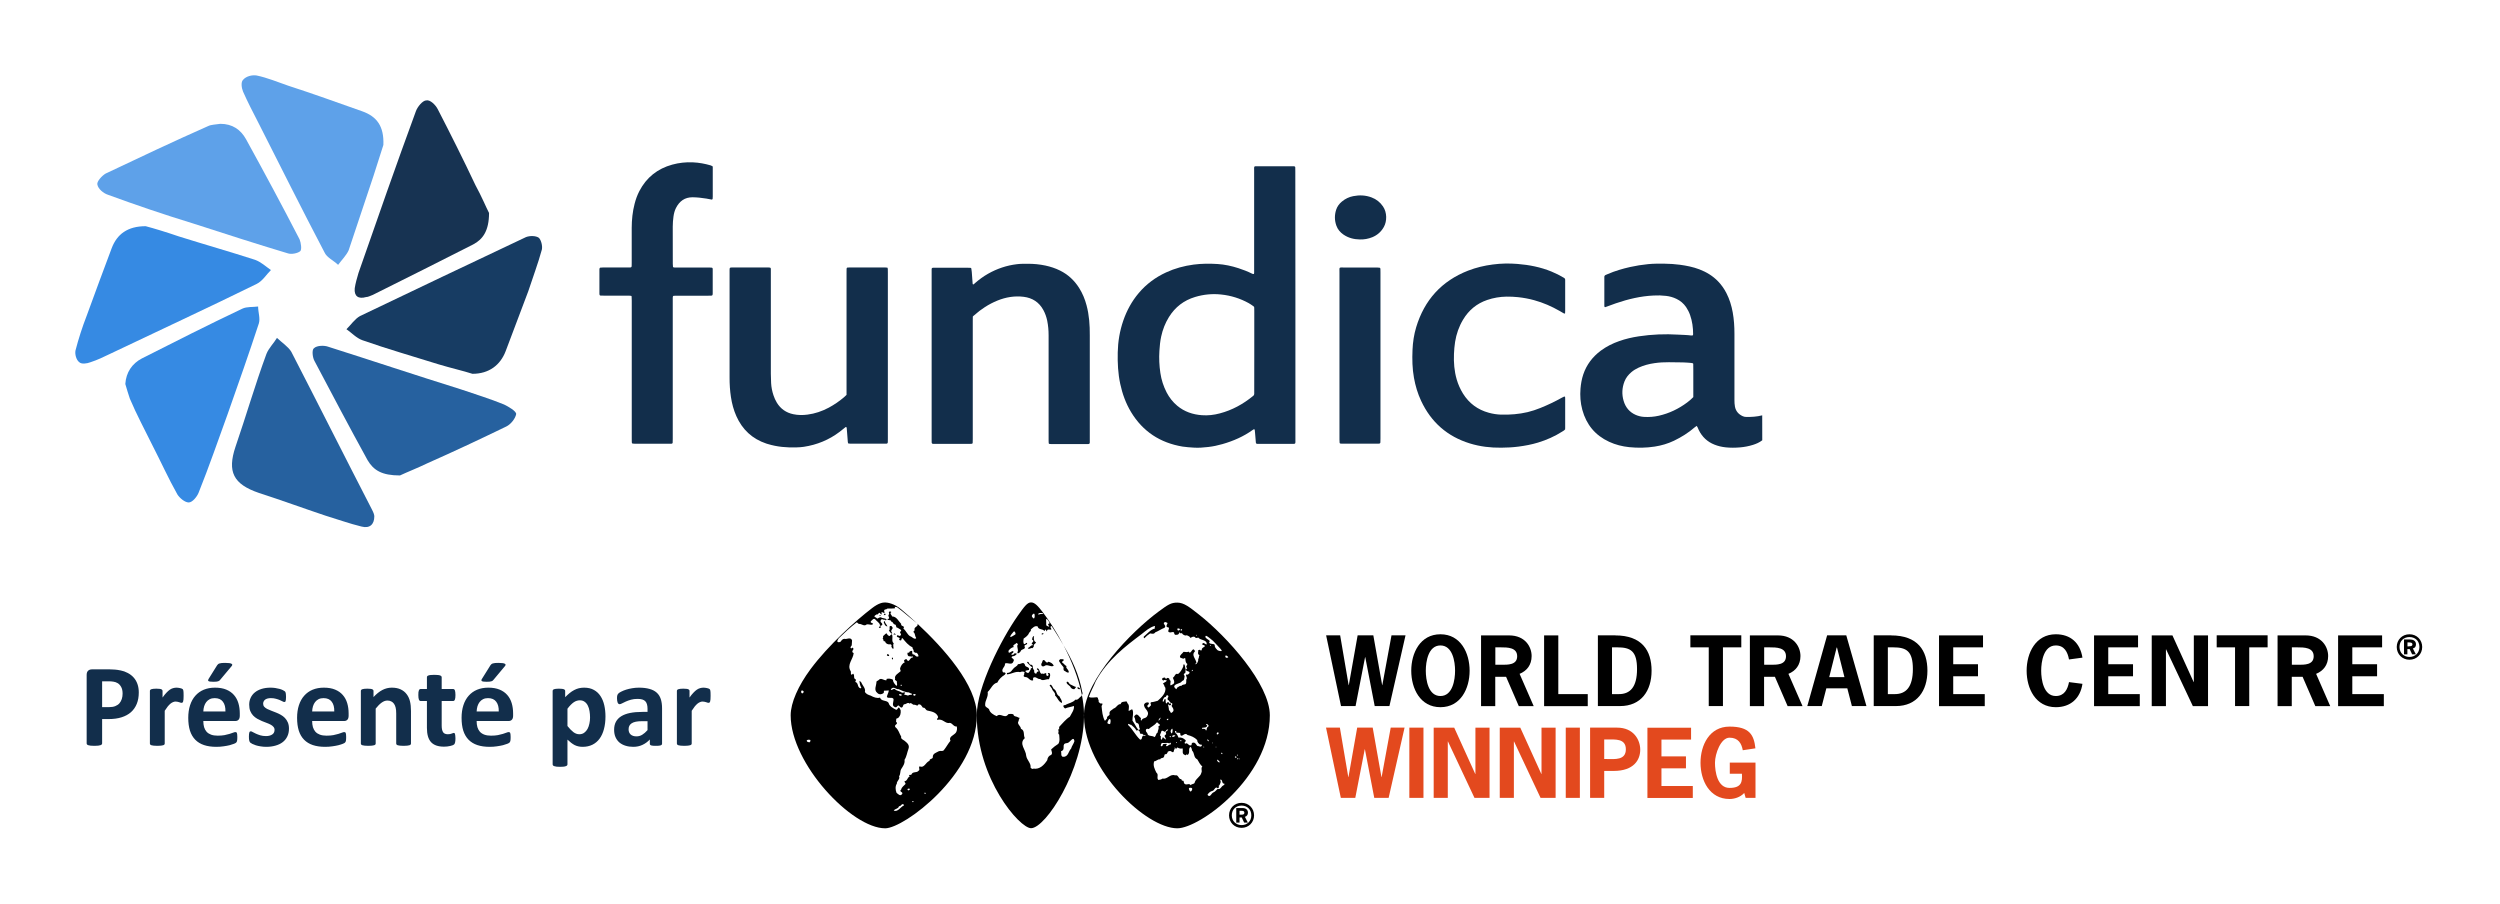 <svg width="332" height="120" viewBox="0 0 332 120" fill="none" xmlns="http://www.w3.org/2000/svg">
<path d="M64.945 28.284C64.945 30.614 64.143 31.779 62.84 32.459C58.431 34.692 54.022 36.925 49.513 39.159C49.212 39.256 48.911 39.45 48.611 39.45C47.609 39.741 47.007 39.353 47.108 38.285C47.208 37.605 47.408 36.925 47.609 36.246C50.114 29.06 52.619 21.875 55.224 14.787C55.425 14.204 56.126 13.33 56.627 13.33C57.128 13.233 57.83 13.913 58.13 14.495C59.834 17.797 61.538 21.195 63.141 24.594C63.943 26.05 64.544 27.507 64.945 28.284Z" fill="#173352"/>
<path d="M62.743 49.642C61.54 49.253 59.837 48.865 58.233 48.379C54.826 47.311 51.419 46.34 48.112 45.175C47.31 44.884 46.709 44.204 46.008 43.719C46.609 43.136 47.11 42.359 47.812 41.971C55.127 38.475 62.442 34.98 69.857 31.484C70.359 31.29 71.16 31.29 71.561 31.581C71.862 31.872 72.062 32.649 71.962 33.135C71.461 34.98 70.759 36.825 70.158 38.669C69.156 41.291 68.154 44.01 67.152 46.632C66.45 48.477 64.947 49.642 62.743 49.642Z" fill="#173C63"/>
<path d="M53.117 63.14C50.712 63.14 49.61 62.46 48.808 61.101C46.403 56.731 44.098 52.362 41.793 47.992C41.493 47.507 41.393 46.439 41.693 46.245C42.094 45.856 43.096 45.856 43.597 46.05C49.409 47.895 55.221 49.837 61.134 51.682C63.138 52.362 65.042 52.944 66.946 53.721C67.547 54.013 68.549 54.595 68.549 54.984C68.449 55.566 67.848 56.343 67.246 56.634C63.839 58.285 60.332 59.936 56.825 61.489C55.422 62.169 53.919 62.752 53.117 63.14Z" fill="#26619F"/>
<path d="M29.263 16.444C30.866 16.444 31.968 17.221 32.67 18.483C35.075 22.852 37.48 27.319 39.784 31.786C39.985 32.271 40.085 33.145 39.885 33.339C39.584 33.631 38.682 33.825 38.181 33.631C33.972 32.368 29.764 31.009 25.555 29.649C21.747 28.484 18.039 27.222 14.332 25.863C13.73 25.668 13.029 25.086 12.929 24.503C12.828 24.115 13.53 23.338 14.031 23.047C18.54 20.91 23.05 18.774 27.659 16.735C28.06 16.541 28.661 16.541 29.263 16.444Z" fill="#5EA1E9"/>
<path d="M16.642 50.997C16.742 49.443 17.544 48.278 18.846 47.598C23.255 45.365 27.665 43.132 32.174 40.995C32.775 40.704 33.577 40.801 34.278 40.704C34.278 41.481 34.579 42.258 34.379 42.937C33.076 46.919 31.673 50.9 30.27 54.881C28.967 58.473 27.765 61.969 26.362 65.465C26.161 65.95 25.56 66.727 25.059 66.727C24.558 66.727 23.857 66.144 23.556 65.659C22.354 63.523 21.351 61.289 20.249 59.153C19.247 57.114 18.145 55.075 17.243 52.939C17.042 52.356 16.842 51.676 16.642 50.997Z" fill="#368AE3"/>
<path d="M49.709 68.566C49.709 69.634 49.108 70.217 48.005 69.925C46.402 69.537 44.799 68.954 43.195 68.469C40.289 67.498 37.383 66.43 34.377 65.459C30.97 64.294 30.168 62.643 31.27 59.342C32.673 55.263 33.876 51.088 35.379 47.01C35.68 46.233 36.381 45.553 36.782 44.873C37.383 45.456 38.285 46.039 38.686 46.718C42.293 53.71 45.801 60.701 49.408 67.692C49.609 68.081 49.709 68.372 49.709 68.566Z" fill="#26619F"/>
<path d="M19.345 30.038C20.447 30.329 22.05 30.815 23.754 31.398C27.161 32.466 30.568 33.437 33.875 34.505C34.677 34.796 35.278 35.379 35.98 35.864C35.378 36.447 34.877 37.321 34.076 37.709C27.562 40.913 21.049 43.923 14.535 47.031C13.733 47.419 12.932 47.807 12.03 48.099C11.529 48.293 10.827 48.39 10.527 48.099C10.126 47.807 9.925 47.031 10.025 46.545C10.426 44.992 10.927 43.438 11.529 41.884C12.631 38.874 13.733 35.864 14.835 32.951C15.537 31.106 16.94 30.038 19.345 30.038Z" fill="#368AE3"/>
<path d="M50.913 19.249C50.613 20.22 50.112 21.773 49.611 23.327C48.508 26.628 47.406 29.93 46.304 33.231C46.003 33.911 45.402 34.493 44.901 35.173C44.3 34.591 43.398 34.202 43.097 33.523C40.091 27.794 37.185 21.968 34.279 16.239C33.577 14.879 32.876 13.52 32.275 12.161C32.074 11.675 31.974 10.898 32.275 10.607C32.675 10.121 33.477 9.927 34.078 10.024C35.481 10.316 36.884 10.898 38.287 11.384C41.594 12.452 44.801 13.617 48.108 14.782C50.012 15.462 51.014 16.724 50.913 19.249Z" fill="#5EA1E9"/>
<path d="M234.028 58.469C233.655 58.76 233.234 58.941 232.788 59.081C232.229 59.256 231.657 59.365 231.074 59.414C230.436 59.468 229.804 59.474 229.173 59.408C228.655 59.353 228.156 59.238 227.675 59.044C226.742 58.675 226.05 58.027 225.605 57.125C225.545 57.004 225.497 56.871 225.437 56.743C225.407 56.683 225.371 56.628 225.322 56.556C225.226 56.622 225.142 56.677 225.064 56.743C224.228 57.47 223.295 58.051 222.302 58.53C221.49 58.917 220.642 59.166 219.752 59.305C218.627 59.48 217.496 59.498 216.365 59.383C215.438 59.287 214.542 59.062 213.693 58.669C211.847 57.815 210.667 56.392 210.132 54.424C209.879 53.498 209.813 52.559 209.891 51.603C209.945 50.961 210.054 50.337 210.258 49.726C210.697 48.424 211.492 47.389 212.58 46.571C213.332 46.014 214.157 45.602 215.041 45.294C215.883 44.997 216.75 44.797 217.634 44.664C219.373 44.403 221.117 44.331 222.868 44.44C223.451 44.476 224.035 44.476 224.613 44.555C224.661 44.561 224.715 44.561 224.763 44.549C224.793 44.543 224.817 44.512 224.829 44.482C224.841 44.452 224.847 44.416 224.847 44.379C224.847 43.507 224.733 42.66 224.444 41.836C224.312 41.461 224.131 41.109 223.909 40.776C223.578 40.298 223.151 39.935 222.627 39.687C222.188 39.475 221.725 39.347 221.25 39.293C220.702 39.226 220.155 39.214 219.607 39.245C217.875 39.323 216.214 39.723 214.584 40.28C214.115 40.444 213.651 40.619 213.182 40.789C213.134 40.807 213.074 40.764 213.068 40.716C213.062 40.68 213.056 40.649 213.056 40.613C213.056 40.546 213.056 40.474 213.056 40.407C213.056 39.287 213.056 38.161 213.056 37.041C213.056 36.956 213.062 36.865 213.056 36.78C213.05 36.641 213.128 36.556 213.248 36.508C213.345 36.465 213.435 36.423 213.531 36.387C214.482 35.975 215.468 35.69 216.473 35.46C217.261 35.285 218.055 35.157 218.861 35.079C219.595 35.006 220.335 35.006 221.075 35.018C221.743 35.03 222.411 35.067 223.078 35.157C223.963 35.279 224.835 35.448 225.677 35.769C226.622 36.132 227.464 36.641 228.168 37.374C228.613 37.834 228.974 38.355 229.269 38.93C229.684 39.735 229.943 40.589 230.105 41.479C230.274 42.417 230.334 43.362 230.334 44.313C230.328 47.249 230.334 50.186 230.334 53.123C230.334 53.419 230.346 53.71 230.4 54.001C230.52 54.612 230.881 55.018 231.429 55.266C231.573 55.333 231.717 55.369 231.88 55.369C232.602 55.381 233.318 55.339 234.022 55.157C234.028 56.259 234.028 57.361 234.028 58.469ZM224.871 52.735C224.871 52.553 224.871 52.378 224.871 52.208C224.871 51.173 224.871 50.138 224.871 49.102C224.871 48.267 224.871 48.26 224.805 48.242C224.54 48.17 224.264 48.182 223.993 48.151C223.824 48.133 223.65 48.133 223.482 48.127C222.862 48.121 222.248 48.109 221.629 48.103C220.991 48.097 220.359 48.133 219.728 48.224C218.994 48.327 218.284 48.515 217.604 48.824C217.261 48.981 216.936 49.175 216.647 49.423C216.244 49.762 215.925 50.162 215.733 50.652C215.402 51.5 215.36 52.372 215.619 53.244C215.871 54.097 216.395 54.733 217.219 55.096C217.568 55.248 217.935 55.339 218.314 55.363C218.988 55.405 219.649 55.357 220.305 55.206C221.683 54.891 222.922 54.291 224.053 53.45C224.33 53.238 224.601 53.02 224.871 52.735Z" fill="#122E4B"/>
<path d="M172.03 40.534C172.03 46.456 172.03 52.384 172.03 58.306C172.03 59.02 172.114 58.948 171.411 58.948C170.039 58.948 168.667 58.948 167.29 58.948C167.187 58.948 167.085 58.948 166.983 58.948C166.85 58.941 166.79 58.887 166.778 58.766C166.742 58.336 166.706 57.906 166.67 57.476C166.658 57.337 166.64 57.204 166.628 57.065C166.622 57.028 166.532 56.992 166.501 57.01C166.459 57.034 166.411 57.058 166.369 57.089C165.142 57.973 163.776 58.566 162.332 58.978C161.719 59.154 161.099 59.287 160.467 59.359C159.818 59.432 159.168 59.492 158.518 59.444C158.025 59.408 157.526 59.384 157.032 59.305C154.072 58.802 151.768 57.313 150.204 54.721C149.506 53.559 149.049 52.299 148.766 50.973C148.471 49.599 148.405 48.206 148.435 46.801C148.465 45.36 148.7 43.949 149.169 42.587C149.633 41.237 150.306 40.002 151.227 38.912C152.231 37.725 153.453 36.823 154.86 36.175C156.022 35.636 157.243 35.309 158.506 35.139C159.565 35 160.63 34.994 161.689 35.061C162.633 35.121 163.554 35.321 164.456 35.612C165.076 35.812 165.683 36.048 166.267 36.338C166.327 36.369 166.393 36.387 166.459 36.393C166.483 36.399 166.519 36.369 166.532 36.344C166.55 36.314 166.55 36.278 166.55 36.241C166.55 36.066 166.55 35.896 166.55 35.721C166.55 31.385 166.55 27.05 166.55 22.715C166.55 21.988 166.459 22.079 167.169 22.079C168.613 22.073 170.051 22.079 171.495 22.079C171.615 22.079 171.735 22.079 171.856 22.085C171.952 22.091 172.006 22.145 172.012 22.248C172.018 22.424 172.018 22.593 172.018 22.769C172.03 28.685 172.03 34.613 172.03 40.534ZM166.568 46.602C166.568 44.84 166.568 43.084 166.568 41.322C166.568 41.164 166.568 41.013 166.562 40.855C166.562 40.783 166.532 40.716 166.471 40.68C166.261 40.534 166.05 40.377 165.828 40.256C164.685 39.626 163.463 39.245 162.17 39.111C161.003 38.984 159.842 39.099 158.711 39.438C157.219 39.886 156.058 40.777 155.233 42.109C154.74 42.908 154.403 43.768 154.205 44.688C154.072 45.312 154.006 45.948 153.97 46.583C153.904 47.57 153.952 48.551 154.096 49.526C154.229 50.44 154.512 51.306 154.933 52.124C155.288 52.802 155.751 53.395 156.34 53.886C157.285 54.673 158.392 55.048 159.601 55.139C160.413 55.2 161.207 55.109 161.995 54.897C163.632 54.467 165.082 53.668 166.387 52.602C166.399 52.59 166.411 52.578 166.429 52.572C166.513 52.505 166.562 52.42 166.562 52.305C166.556 52.166 166.562 52.027 166.562 51.894C166.568 50.126 166.568 48.364 166.568 46.602Z" fill="#122E4B"/>
<path d="M112.421 52.438C112.421 52.22 112.421 52.032 112.421 51.839C112.421 46.625 112.421 41.406 112.421 36.193C112.421 36.017 112.427 35.847 112.427 35.672C112.427 35.605 112.487 35.533 112.553 35.533C112.637 35.527 112.721 35.52 112.812 35.52C114.388 35.52 115.97 35.52 117.546 35.52C117.648 35.52 117.751 35.533 117.853 35.545C117.871 35.605 117.895 35.654 117.901 35.702C117.907 35.86 117.907 36.011 117.907 36.168C117.907 43.543 117.907 50.918 117.907 58.293C117.907 58.432 117.907 58.572 117.901 58.705C117.895 58.862 117.841 58.917 117.679 58.923C117.624 58.923 117.576 58.923 117.522 58.923C116.012 58.923 114.502 58.923 112.992 58.923C112.89 58.923 112.788 58.911 112.685 58.899C112.661 58.893 112.625 58.862 112.619 58.832C112.601 58.784 112.589 58.735 112.589 58.681C112.559 58.269 112.529 57.857 112.493 57.44C112.481 57.27 112.469 57.094 112.451 56.925C112.439 56.846 112.463 56.743 112.36 56.713C112.282 56.689 112.24 56.767 112.186 56.804C111.957 56.985 111.729 57.173 111.5 57.349C110.086 58.42 108.498 59.068 106.753 59.335C106.435 59.383 106.104 59.407 105.779 59.413C104.485 59.456 103.21 59.347 101.965 58.965C101.899 58.947 101.832 58.929 101.766 58.905C99.901 58.281 98.584 57.052 97.784 55.254C97.423 54.442 97.2 53.595 97.068 52.723C96.935 51.869 96.887 51.009 96.887 50.143C96.887 45.517 96.887 40.885 96.887 36.259C96.887 36.12 96.887 35.981 96.887 35.847C96.881 35.545 96.935 35.52 97.212 35.52C98.824 35.52 100.437 35.52 102.049 35.52C102.115 35.52 102.187 35.533 102.253 35.539C102.314 35.545 102.338 35.593 102.356 35.642C102.374 35.69 102.368 35.745 102.368 35.793C102.368 35.95 102.368 36.102 102.368 36.259C102.368 40.716 102.368 45.172 102.368 49.629C102.368 50.04 102.38 50.458 102.404 50.87C102.434 51.427 102.542 51.966 102.717 52.493C102.831 52.838 102.981 53.171 103.168 53.48C103.673 54.303 104.401 54.806 105.34 55.005C105.965 55.139 106.597 55.145 107.235 55.06C108.233 54.933 109.166 54.612 110.056 54.14C110.802 53.74 111.494 53.262 112.132 52.711C112.222 52.632 112.306 52.547 112.421 52.438Z" fill="#122E4B"/>
<path d="M129.19 42.036C129.19 42.23 129.184 42.435 129.184 42.647C129.184 47.861 129.184 53.08 129.184 58.293C129.184 58.463 129.178 58.639 129.172 58.808C129.172 58.875 129.106 58.935 129.034 58.935C128.95 58.941 128.865 58.947 128.775 58.947C127.229 58.947 125.689 58.947 124.143 58.947C124.059 58.947 123.974 58.941 123.884 58.941C123.8 58.935 123.734 58.862 123.728 58.772C123.722 58.632 123.722 58.493 123.722 58.36C123.722 50.955 123.722 43.543 123.722 36.138C123.722 35.49 123.655 35.557 124.299 35.557C125.707 35.557 127.115 35.557 128.522 35.557C128.643 35.557 128.763 35.557 128.883 35.569C128.932 35.575 128.986 35.605 128.992 35.66C129.016 35.811 129.04 35.963 129.052 36.12C129.094 36.635 129.13 37.155 129.166 37.67C129.166 37.7 129.19 37.731 129.202 37.761C129.214 37.791 129.286 37.773 129.341 37.725C129.395 37.682 129.443 37.634 129.497 37.585C130.032 37.119 130.598 36.707 131.212 36.356C132.409 35.678 133.684 35.248 135.044 35.085C135.519 35.024 136 35.03 136.482 35.03C137.276 35.024 138.058 35.103 138.834 35.266C139.508 35.412 140.157 35.623 140.777 35.932C141.836 36.459 142.666 37.228 143.304 38.233C143.761 38.954 144.08 39.735 144.296 40.552C144.471 41.2 144.579 41.866 144.645 42.538C144.712 43.192 144.724 43.846 144.724 44.506C144.724 49.102 144.724 53.692 144.724 58.287C144.724 58.445 144.724 58.596 144.724 58.754C144.718 58.911 144.663 58.965 144.501 58.971C144.417 58.971 144.327 58.971 144.242 58.971C142.732 58.971 141.222 58.971 139.712 58.971C139.61 58.971 139.508 58.965 139.405 58.965C139.339 58.965 139.267 58.905 139.267 58.838C139.261 58.735 139.255 58.632 139.255 58.529C139.255 57.821 139.255 57.113 139.255 56.404C139.255 52.45 139.255 48.496 139.255 44.542C139.255 43.883 139.201 43.235 139.069 42.587C138.966 42.096 138.804 41.624 138.563 41.182C137.992 40.128 137.101 39.559 135.934 39.414C134.731 39.269 133.576 39.462 132.457 39.916C131.302 40.389 130.267 41.061 129.341 41.897C129.292 41.921 129.25 41.975 129.19 42.036Z" fill="#122E4B"/>
<path d="M94.654 22.11C94.654 22.238 94.654 22.359 94.654 22.48C94.654 23.691 94.654 24.896 94.654 26.107C94.654 26.21 94.642 26.313 94.636 26.416C94.636 26.452 94.557 26.512 94.527 26.506C94.293 26.464 94.058 26.41 93.817 26.373C93.21 26.276 92.596 26.204 91.977 26.198C90.936 26.192 90.226 26.718 89.769 27.62C89.588 27.978 89.492 28.365 89.438 28.759C89.378 29.201 89.341 29.649 89.341 30.103C89.347 31.744 89.341 33.385 89.347 35.026C89.347 35.165 89.36 35.298 89.372 35.437C89.372 35.462 89.414 35.498 89.444 35.504C89.492 35.522 89.546 35.528 89.594 35.528C89.871 35.528 90.142 35.528 90.418 35.528C91.688 35.528 92.957 35.528 94.227 35.528C94.329 35.528 94.431 35.54 94.533 35.546C94.594 35.553 94.624 35.601 94.636 35.649C94.654 35.698 94.648 35.752 94.648 35.801C94.648 36.854 94.648 37.908 94.648 38.961C94.648 39.016 94.642 39.064 94.636 39.119C94.63 39.185 94.569 39.258 94.509 39.258C94.353 39.264 94.203 39.27 94.046 39.27C92.656 39.27 91.267 39.27 89.877 39.27C89.739 39.27 89.606 39.276 89.468 39.282C89.408 39.282 89.378 39.331 89.36 39.379C89.341 39.428 89.347 39.482 89.341 39.531C89.341 39.688 89.341 39.839 89.341 39.997C89.341 46.094 89.341 52.185 89.341 58.283C89.341 58.452 89.335 58.628 89.329 58.798C89.329 58.858 89.257 58.919 89.191 58.925C89.089 58.931 88.987 58.931 88.884 58.931C87.374 58.931 85.864 58.931 84.354 58.931C84.234 58.931 84.114 58.919 83.999 58.907C83.975 58.901 83.945 58.864 83.927 58.84C83.909 58.81 83.903 58.773 83.903 58.737C83.897 58.561 83.897 58.392 83.897 58.216C83.897 52.119 83.897 46.028 83.897 39.93C83.897 39.742 83.891 39.549 83.879 39.361C83.879 39.337 83.843 39.294 83.813 39.288C83.729 39.27 83.644 39.264 83.56 39.264C82.67 39.264 81.773 39.264 80.883 39.264C80.504 39.264 80.131 39.264 79.752 39.258C79.692 39.258 79.62 39.191 79.614 39.131C79.608 39.083 79.602 39.028 79.602 38.974C79.602 37.902 79.602 36.83 79.602 35.764C79.602 35.716 79.614 35.661 79.632 35.613C79.644 35.589 79.674 35.553 79.698 35.546C79.818 35.534 79.939 35.522 80.053 35.522C81.118 35.522 82.182 35.522 83.241 35.522C83.398 35.522 83.548 35.522 83.704 35.516C83.825 35.516 83.885 35.45 83.885 35.316C83.891 35.159 83.891 35.008 83.891 34.85C83.891 33.312 83.885 31.774 83.891 30.242C83.897 29.171 84.005 28.105 84.276 27.063C84.426 26.476 84.631 25.907 84.908 25.374C85.852 23.558 87.32 22.401 89.275 21.862C90.172 21.614 91.098 21.517 92.025 21.559C92.831 21.596 93.625 21.741 94.401 21.971C94.503 22.008 94.569 22.068 94.654 22.11Z" fill="#122E4B"/>
<path d="M207.85 57.013C207.742 57.158 207.597 57.23 207.471 57.309C206.466 57.951 205.383 58.429 204.246 58.775C203.392 59.035 202.52 59.198 201.629 59.313C200.877 59.41 200.125 59.447 199.367 59.453C197.954 59.471 196.564 59.307 195.204 58.89C192.214 57.969 190.055 56.08 188.725 53.234C188.268 52.259 187.967 51.242 187.775 50.182C187.552 48.953 187.528 47.712 187.582 46.465C187.624 45.441 187.775 44.436 188.069 43.455C189.164 39.835 191.444 37.316 194.964 35.941C196.023 35.529 197.123 35.269 198.248 35.124C199.343 34.978 200.438 34.96 201.533 35.051C203.079 35.178 204.589 35.469 206.033 36.062C206.605 36.298 207.158 36.571 207.688 36.892C207.802 36.958 207.862 37.049 207.856 37.182C207.85 37.461 207.856 37.733 207.856 38.012C207.856 39.084 207.856 40.156 207.856 41.227C207.856 41.348 207.85 41.469 207.844 41.59C207.844 41.633 207.766 41.663 207.724 41.639C207.676 41.615 207.633 41.597 207.585 41.566C207.435 41.481 207.291 41.391 207.14 41.306C206.063 40.688 204.932 40.192 203.735 39.865C203.037 39.671 202.333 39.544 201.617 39.465C201.106 39.411 200.589 39.386 200.077 39.392C199.193 39.405 198.333 39.55 197.502 39.835C196.113 40.307 195.048 41.191 194.296 42.45C193.748 43.365 193.406 44.352 193.237 45.399C193.153 45.932 193.111 46.465 193.087 46.998C193.039 48.142 193.129 49.274 193.448 50.382C193.64 51.048 193.923 51.678 194.284 52.265C195.096 53.567 196.245 54.415 197.719 54.815C198.248 54.96 198.79 55.045 199.343 55.063C200.535 55.093 201.708 55.002 202.869 54.73C203.452 54.59 204.024 54.397 204.577 54.173C205.552 53.779 206.496 53.331 207.411 52.816C207.513 52.756 207.621 52.707 207.73 52.659C207.766 52.641 207.844 52.689 207.844 52.726C207.85 52.792 207.856 52.865 207.856 52.931C207.856 54.209 207.856 55.487 207.856 56.764C207.856 56.861 207.85 56.946 207.85 57.013Z" fill="#122E4B"/>
<path d="M177.881 47.247C177.881 43.553 177.881 39.854 177.881 36.16C177.881 35.434 177.785 35.525 178.501 35.525C179.957 35.519 181.419 35.525 182.875 35.525C182.995 35.525 183.115 35.537 183.23 35.555C183.254 35.561 183.284 35.597 183.296 35.621C183.314 35.652 183.314 35.688 183.32 35.718C183.326 35.876 183.326 36.027 183.326 36.185C183.326 43.541 183.326 50.898 183.326 58.255C183.326 58.425 183.32 58.6 183.314 58.77C183.314 58.83 183.242 58.903 183.187 58.909C183.121 58.915 183.049 58.921 182.983 58.921C181.389 58.921 179.794 58.921 178.194 58.921C178.128 58.921 178.056 58.921 177.99 58.903C177.947 58.891 177.899 58.836 177.899 58.794C177.881 58.642 177.881 58.485 177.881 58.328C177.881 56.929 177.881 55.53 177.881 54.132C177.881 51.837 177.881 49.542 177.881 47.247Z" fill="#122E4B"/>
<path d="M180.585 31.799C179.797 31.787 179.057 31.6 178.401 31.145C177.968 30.843 177.637 30.455 177.462 29.947C177.222 29.256 177.216 28.56 177.438 27.864C177.577 27.428 177.841 27.07 178.196 26.774C178.641 26.398 179.153 26.156 179.712 26.047C180.536 25.884 181.349 25.92 182.143 26.217C182.774 26.453 183.274 26.846 183.659 27.41C184.218 28.227 184.194 29.377 183.785 30.122C183.43 30.77 182.913 31.224 182.239 31.503C181.71 31.715 181.156 31.818 180.585 31.799Z" fill="#122E4B"/>
<path d="M18.43 91.961C18.43 92.529 18.341 93.032 18.164 93.469C17.987 93.907 17.729 94.276 17.391 94.579C17.052 94.876 16.635 95.102 16.141 95.258C15.651 95.415 15.073 95.493 14.406 95.493H13.562V98.719C13.562 98.771 13.544 98.818 13.508 98.86C13.477 98.901 13.422 98.935 13.344 98.961C13.266 98.987 13.162 99.008 13.031 99.024C12.901 99.04 12.734 99.047 12.531 99.047C12.333 99.047 12.167 99.04 12.031 99.024C11.901 99.008 11.797 98.987 11.719 98.961C11.641 98.935 11.586 98.901 11.555 98.86C11.523 98.818 11.508 98.771 11.508 98.719V89.626C11.508 89.381 11.57 89.198 11.695 89.079C11.825 88.954 11.995 88.891 12.203 88.891H14.586C14.825 88.891 15.052 88.901 15.266 88.922C15.484 88.938 15.745 88.977 16.047 89.04C16.349 89.097 16.654 89.206 16.961 89.368C17.273 89.529 17.539 89.735 17.758 89.985C17.977 90.23 18.143 90.519 18.258 90.852C18.372 91.18 18.43 91.55 18.43 91.961ZM16.281 92.11C16.281 91.756 16.219 91.464 16.094 91.235C15.969 91.006 15.815 90.836 15.633 90.727C15.45 90.618 15.258 90.55 15.055 90.524C14.857 90.493 14.651 90.477 14.438 90.477H13.562V93.907H14.484C14.812 93.907 15.086 93.862 15.305 93.774C15.529 93.685 15.711 93.563 15.852 93.407C15.992 93.245 16.099 93.055 16.172 92.836C16.245 92.612 16.281 92.37 16.281 92.11ZM24.383 92.415C24.383 92.602 24.378 92.756 24.367 92.876C24.357 92.995 24.341 93.089 24.32 93.157C24.299 93.224 24.271 93.271 24.234 93.297C24.203 93.323 24.162 93.336 24.109 93.336C24.068 93.336 24.021 93.329 23.969 93.313C23.917 93.292 23.857 93.271 23.789 93.251C23.727 93.23 23.656 93.211 23.578 93.196C23.5 93.175 23.414 93.165 23.32 93.165C23.211 93.165 23.102 93.188 22.992 93.235C22.883 93.276 22.768 93.344 22.648 93.438C22.534 93.532 22.412 93.657 22.281 93.813C22.156 93.969 22.021 94.162 21.875 94.391V98.735C21.875 98.787 21.859 98.834 21.828 98.876C21.797 98.912 21.742 98.943 21.664 98.969C21.591 98.995 21.492 99.013 21.367 99.024C21.242 99.04 21.083 99.047 20.891 99.047C20.698 99.047 20.539 99.04 20.414 99.024C20.289 99.013 20.188 98.995 20.109 98.969C20.037 98.943 19.984 98.912 19.953 98.876C19.922 98.834 19.906 98.787 19.906 98.735V91.766C19.906 91.714 19.919 91.67 19.945 91.633C19.971 91.592 20.018 91.558 20.086 91.532C20.154 91.506 20.24 91.487 20.344 91.477C20.453 91.461 20.588 91.454 20.75 91.454C20.917 91.454 21.055 91.461 21.164 91.477C21.273 91.487 21.357 91.506 21.414 91.532C21.477 91.558 21.521 91.592 21.547 91.633C21.573 91.67 21.586 91.714 21.586 91.766V92.633C21.768 92.373 21.94 92.159 22.102 91.993C22.263 91.821 22.417 91.685 22.562 91.586C22.708 91.487 22.854 91.42 23 91.383C23.146 91.342 23.292 91.321 23.438 91.321C23.505 91.321 23.578 91.326 23.656 91.336C23.734 91.342 23.815 91.355 23.898 91.376C23.982 91.391 24.055 91.412 24.117 91.438C24.18 91.459 24.224 91.482 24.25 91.508C24.281 91.534 24.302 91.563 24.312 91.594C24.328 91.626 24.341 91.67 24.352 91.727C24.362 91.779 24.37 91.86 24.375 91.969C24.38 92.079 24.383 92.227 24.383 92.415ZM31.844 95.047C31.844 95.287 31.789 95.464 31.68 95.579C31.576 95.693 31.43 95.751 31.242 95.751H27C27 96.047 27.034 96.318 27.102 96.563C27.174 96.803 27.287 97.008 27.438 97.18C27.594 97.347 27.792 97.474 28.031 97.563C28.276 97.651 28.568 97.696 28.906 97.696C29.25 97.696 29.552 97.672 29.812 97.626C30.073 97.573 30.297 97.519 30.484 97.461C30.677 97.399 30.836 97.344 30.961 97.297C31.086 97.245 31.188 97.219 31.266 97.219C31.312 97.219 31.352 97.23 31.383 97.251C31.414 97.266 31.44 97.297 31.461 97.344C31.482 97.391 31.495 97.459 31.5 97.547C31.51 97.631 31.516 97.737 31.516 97.868C31.516 97.982 31.513 98.081 31.508 98.165C31.503 98.243 31.495 98.31 31.484 98.368C31.474 98.425 31.458 98.474 31.438 98.516C31.417 98.553 31.388 98.589 31.352 98.626C31.32 98.662 31.229 98.711 31.078 98.774C30.927 98.836 30.734 98.899 30.5 98.961C30.266 99.019 29.997 99.068 29.695 99.11C29.393 99.157 29.07 99.18 28.727 99.18C28.107 99.18 27.562 99.102 27.094 98.946C26.63 98.79 26.242 98.553 25.93 98.235C25.617 97.917 25.383 97.516 25.227 97.032C25.076 96.547 25 95.98 25 95.329C25 94.709 25.081 94.151 25.242 93.657C25.404 93.157 25.638 92.735 25.945 92.391C26.253 92.042 26.625 91.776 27.062 91.594C27.505 91.412 28.003 91.321 28.555 91.321C29.138 91.321 29.635 91.407 30.047 91.579C30.463 91.751 30.805 91.99 31.07 92.297C31.336 92.599 31.531 92.959 31.656 93.376C31.781 93.792 31.844 94.245 31.844 94.735V95.047ZM29.938 94.485C29.953 93.933 29.841 93.501 29.602 93.188C29.367 92.87 29.003 92.711 28.508 92.711C28.258 92.711 28.039 92.758 27.852 92.852C27.669 92.946 27.516 93.073 27.391 93.235C27.271 93.391 27.177 93.579 27.109 93.797C27.047 94.011 27.01 94.24 27 94.485H29.938ZM28.836 88.344C28.872 88.287 28.917 88.237 28.969 88.196C29.021 88.154 29.086 88.123 29.164 88.102C29.242 88.076 29.341 88.058 29.461 88.047C29.581 88.037 29.727 88.032 29.898 88.032C30.138 88.032 30.326 88.042 30.461 88.063C30.602 88.084 30.701 88.115 30.758 88.157C30.82 88.193 30.849 88.237 30.844 88.29C30.838 88.342 30.812 88.396 30.766 88.454L29.25 90.266C29.208 90.318 29.167 90.362 29.125 90.399C29.083 90.43 29.029 90.456 28.961 90.477C28.898 90.498 28.818 90.513 28.719 90.524C28.62 90.534 28.495 90.54 28.344 90.54C28.162 90.54 28.016 90.532 27.906 90.516C27.802 90.501 27.729 90.477 27.688 90.446C27.646 90.409 27.628 90.365 27.633 90.313C27.643 90.261 27.672 90.201 27.719 90.133L28.836 88.344ZM38.375 96.766C38.375 97.162 38.3 97.511 38.148 97.813C38.003 98.115 37.794 98.368 37.523 98.571C37.253 98.774 36.932 98.925 36.562 99.024C36.193 99.128 35.792 99.18 35.359 99.18C35.099 99.18 34.849 99.159 34.609 99.118C34.375 99.081 34.164 99.034 33.977 98.977C33.789 98.915 33.633 98.852 33.508 98.79C33.383 98.727 33.292 98.67 33.234 98.618C33.177 98.56 33.133 98.474 33.102 98.36C33.07 98.24 33.055 98.066 33.055 97.836C33.055 97.685 33.06 97.566 33.07 97.477C33.081 97.383 33.096 97.31 33.117 97.258C33.138 97.201 33.164 97.165 33.195 97.149C33.227 97.128 33.266 97.118 33.312 97.118C33.37 97.118 33.453 97.151 33.562 97.219C33.677 97.282 33.818 97.352 33.984 97.43C34.151 97.508 34.344 97.581 34.562 97.649C34.786 97.717 35.039 97.751 35.32 97.751C35.497 97.751 35.654 97.732 35.789 97.696C35.93 97.659 36.05 97.607 36.148 97.54C36.253 97.472 36.331 97.386 36.383 97.282C36.435 97.178 36.461 97.058 36.461 96.922C36.461 96.766 36.411 96.633 36.312 96.524C36.219 96.409 36.091 96.31 35.93 96.227C35.773 96.144 35.594 96.066 35.391 95.993C35.193 95.92 34.987 95.839 34.773 95.751C34.565 95.662 34.359 95.56 34.156 95.446C33.958 95.331 33.779 95.191 33.617 95.024C33.461 94.857 33.333 94.657 33.234 94.422C33.141 94.188 33.094 93.907 33.094 93.579C33.094 93.245 33.159 92.941 33.289 92.665C33.419 92.383 33.607 92.144 33.852 91.946C34.096 91.748 34.393 91.594 34.742 91.485C35.096 91.376 35.492 91.321 35.93 91.321C36.148 91.321 36.359 91.336 36.562 91.368C36.771 91.399 36.958 91.438 37.125 91.485C37.292 91.532 37.432 91.584 37.547 91.641C37.661 91.693 37.742 91.74 37.789 91.782C37.841 91.818 37.878 91.857 37.898 91.899C37.919 91.935 37.935 91.982 37.945 92.04C37.956 92.092 37.964 92.159 37.969 92.243C37.979 92.321 37.984 92.42 37.984 92.54C37.984 92.68 37.979 92.795 37.969 92.883C37.964 92.972 37.95 93.042 37.93 93.094C37.914 93.146 37.891 93.183 37.859 93.204C37.828 93.219 37.792 93.227 37.75 93.227C37.703 93.227 37.63 93.201 37.531 93.149C37.432 93.092 37.307 93.032 37.156 92.969C37.01 92.907 36.839 92.849 36.641 92.797C36.448 92.74 36.227 92.711 35.977 92.711C35.8 92.711 35.646 92.73 35.516 92.766C35.385 92.803 35.279 92.855 35.195 92.922C35.112 92.99 35.05 93.071 35.008 93.165C34.966 93.253 34.945 93.349 34.945 93.454C34.945 93.615 34.995 93.751 35.094 93.86C35.193 93.969 35.323 94.066 35.484 94.149C35.646 94.232 35.828 94.31 36.031 94.383C36.24 94.456 36.448 94.537 36.656 94.626C36.87 94.709 37.078 94.808 37.281 94.922C37.49 95.037 37.675 95.178 37.836 95.344C37.997 95.511 38.128 95.711 38.227 95.946C38.325 96.175 38.375 96.448 38.375 96.766ZM46.297 95.047C46.297 95.287 46.242 95.464 46.133 95.579C46.029 95.693 45.883 95.751 45.695 95.751H41.453C41.453 96.047 41.487 96.318 41.555 96.563C41.628 96.803 41.74 97.008 41.891 97.18C42.047 97.347 42.245 97.474 42.484 97.563C42.729 97.651 43.021 97.696 43.359 97.696C43.703 97.696 44.005 97.672 44.266 97.626C44.526 97.573 44.75 97.519 44.938 97.461C45.13 97.399 45.289 97.344 45.414 97.297C45.539 97.245 45.641 97.219 45.719 97.219C45.766 97.219 45.805 97.23 45.836 97.251C45.867 97.266 45.893 97.297 45.914 97.344C45.935 97.391 45.948 97.459 45.953 97.547C45.964 97.631 45.969 97.737 45.969 97.868C45.969 97.982 45.966 98.081 45.961 98.165C45.956 98.243 45.948 98.31 45.938 98.368C45.927 98.425 45.911 98.474 45.891 98.516C45.87 98.553 45.841 98.589 45.805 98.626C45.773 98.662 45.682 98.711 45.531 98.774C45.38 98.836 45.188 98.899 44.953 98.961C44.719 99.019 44.45 99.068 44.148 99.11C43.846 99.157 43.523 99.18 43.18 99.18C42.56 99.18 42.016 99.102 41.547 98.946C41.083 98.79 40.695 98.553 40.383 98.235C40.07 97.917 39.836 97.516 39.68 97.032C39.529 96.547 39.453 95.98 39.453 95.329C39.453 94.709 39.534 94.151 39.695 93.657C39.857 93.157 40.091 92.735 40.398 92.391C40.706 92.042 41.078 91.776 41.516 91.594C41.958 91.412 42.456 91.321 43.008 91.321C43.591 91.321 44.089 91.407 44.5 91.579C44.917 91.751 45.258 91.99 45.523 92.297C45.789 92.599 45.984 92.959 46.109 93.376C46.234 93.792 46.297 94.245 46.297 94.735V95.047ZM44.391 94.485C44.406 93.933 44.294 93.501 44.055 93.188C43.82 92.87 43.456 92.711 42.961 92.711C42.711 92.711 42.492 92.758 42.305 92.852C42.122 92.946 41.969 93.073 41.844 93.235C41.724 93.391 41.63 93.579 41.562 93.797C41.5 94.011 41.464 94.24 41.453 94.485H44.391ZM54.578 98.735C54.578 98.787 54.562 98.834 54.531 98.876C54.5 98.912 54.448 98.943 54.375 98.969C54.302 98.995 54.2 99.013 54.07 99.024C53.945 99.04 53.789 99.047 53.602 99.047C53.409 99.047 53.247 99.04 53.117 99.024C52.992 99.013 52.893 98.995 52.82 98.969C52.747 98.943 52.695 98.912 52.664 98.876C52.633 98.834 52.617 98.787 52.617 98.735V94.758C52.617 94.42 52.591 94.154 52.539 93.961C52.492 93.769 52.422 93.605 52.328 93.469C52.234 93.329 52.112 93.222 51.961 93.149C51.815 93.071 51.643 93.032 51.445 93.032C51.195 93.032 50.943 93.123 50.688 93.305C50.432 93.487 50.167 93.753 49.891 94.102V98.735C49.891 98.787 49.875 98.834 49.844 98.876C49.812 98.912 49.758 98.943 49.68 98.969C49.607 98.995 49.508 99.013 49.383 99.024C49.258 99.04 49.099 99.047 48.906 99.047C48.714 99.047 48.555 99.04 48.43 99.024C48.305 99.013 48.203 98.995 48.125 98.969C48.052 98.943 48 98.912 47.969 98.876C47.938 98.834 47.922 98.787 47.922 98.735V91.766C47.922 91.714 47.935 91.67 47.961 91.633C47.987 91.592 48.034 91.558 48.102 91.532C48.169 91.506 48.255 91.487 48.359 91.477C48.469 91.461 48.604 91.454 48.766 91.454C48.932 91.454 49.07 91.461 49.18 91.477C49.289 91.487 49.372 91.506 49.43 91.532C49.492 91.558 49.536 91.592 49.562 91.633C49.589 91.67 49.602 91.714 49.602 91.766V92.571C49.987 92.154 50.378 91.842 50.773 91.633C51.175 91.425 51.591 91.321 52.023 91.321C52.497 91.321 52.896 91.399 53.219 91.555C53.547 91.711 53.81 91.925 54.008 92.196C54.211 92.461 54.357 92.774 54.445 93.133C54.534 93.493 54.578 93.925 54.578 94.43V98.735ZM60.484 98.047C60.484 98.276 60.469 98.454 60.438 98.579C60.411 98.698 60.375 98.784 60.328 98.836C60.281 98.883 60.211 98.928 60.117 98.969C60.029 99.006 59.922 99.037 59.797 99.063C59.677 99.094 59.544 99.118 59.398 99.133C59.258 99.149 59.115 99.157 58.969 99.157C58.578 99.157 58.24 99.107 57.953 99.008C57.667 98.909 57.43 98.758 57.242 98.555C57.055 98.347 56.917 98.086 56.828 97.774C56.74 97.461 56.695 97.092 56.695 96.665V93.094H55.859C55.76 93.094 55.685 93.034 55.633 92.915C55.581 92.79 55.555 92.584 55.555 92.297C55.555 92.146 55.56 92.019 55.57 91.915C55.586 91.81 55.607 91.73 55.633 91.672C55.659 91.61 55.69 91.566 55.727 91.54C55.768 91.513 55.815 91.501 55.867 91.501H56.695V89.946C56.695 89.894 56.708 89.847 56.734 89.805C56.766 89.763 56.818 89.73 56.891 89.704C56.969 89.672 57.07 89.651 57.195 89.641C57.325 89.626 57.484 89.618 57.672 89.618C57.865 89.618 58.023 89.626 58.148 89.641C58.279 89.651 58.38 89.672 58.453 89.704C58.526 89.73 58.578 89.763 58.609 89.805C58.641 89.847 58.656 89.894 58.656 89.946V91.501H60.172C60.224 91.501 60.268 91.513 60.305 91.54C60.346 91.566 60.38 91.61 60.406 91.672C60.432 91.73 60.45 91.81 60.461 91.915C60.477 92.019 60.484 92.146 60.484 92.297C60.484 92.584 60.458 92.79 60.406 92.915C60.354 93.034 60.279 93.094 60.18 93.094H58.656V96.368C58.656 96.748 58.716 97.034 58.836 97.227C58.956 97.415 59.169 97.508 59.477 97.508C59.581 97.508 59.675 97.501 59.758 97.485C59.841 97.464 59.914 97.443 59.977 97.422C60.044 97.396 60.099 97.376 60.141 97.36C60.188 97.339 60.229 97.329 60.266 97.329C60.297 97.329 60.325 97.339 60.352 97.36C60.383 97.376 60.406 97.412 60.422 97.469C60.438 97.521 60.45 97.594 60.461 97.688C60.477 97.782 60.484 97.901 60.484 98.047ZM68.141 95.047C68.141 95.287 68.086 95.464 67.977 95.579C67.872 95.693 67.727 95.751 67.539 95.751H63.297C63.297 96.047 63.331 96.318 63.398 96.563C63.471 96.803 63.583 97.008 63.734 97.18C63.891 97.347 64.088 97.474 64.328 97.563C64.573 97.651 64.865 97.696 65.203 97.696C65.547 97.696 65.849 97.672 66.109 97.626C66.37 97.573 66.594 97.519 66.781 97.461C66.974 97.399 67.133 97.344 67.258 97.297C67.383 97.245 67.484 97.219 67.562 97.219C67.609 97.219 67.648 97.23 67.68 97.251C67.711 97.266 67.737 97.297 67.758 97.344C67.779 97.391 67.792 97.459 67.797 97.547C67.807 97.631 67.812 97.737 67.812 97.868C67.812 97.982 67.81 98.081 67.805 98.165C67.799 98.243 67.792 98.31 67.781 98.368C67.771 98.425 67.755 98.474 67.734 98.516C67.713 98.553 67.685 98.589 67.648 98.626C67.617 98.662 67.526 98.711 67.375 98.774C67.224 98.836 67.031 98.899 66.797 98.961C66.562 99.019 66.294 99.068 65.992 99.11C65.69 99.157 65.367 99.18 65.023 99.18C64.404 99.18 63.859 99.102 63.391 98.946C62.927 98.79 62.539 98.553 62.227 98.235C61.914 97.917 61.68 97.516 61.523 97.032C61.372 96.547 61.297 95.98 61.297 95.329C61.297 94.709 61.378 94.151 61.539 93.657C61.7 93.157 61.935 92.735 62.242 92.391C62.55 92.042 62.922 91.776 63.359 91.594C63.802 91.412 64.299 91.321 64.852 91.321C65.435 91.321 65.932 91.407 66.344 91.579C66.76 91.751 67.102 91.99 67.367 92.297C67.633 92.599 67.828 92.959 67.953 93.376C68.078 93.792 68.141 94.245 68.141 94.735V95.047ZM66.234 94.485C66.25 93.933 66.138 93.501 65.898 93.188C65.664 92.87 65.299 92.711 64.805 92.711C64.555 92.711 64.336 92.758 64.148 92.852C63.966 92.946 63.812 93.073 63.688 93.235C63.568 93.391 63.474 93.579 63.406 93.797C63.344 94.011 63.307 94.24 63.297 94.485H66.234ZM65.133 88.344C65.169 88.287 65.213 88.237 65.266 88.196C65.318 88.154 65.383 88.123 65.461 88.102C65.539 88.076 65.638 88.058 65.758 88.047C65.878 88.037 66.023 88.032 66.195 88.032C66.435 88.032 66.622 88.042 66.758 88.063C66.898 88.084 66.997 88.115 67.055 88.157C67.117 88.193 67.146 88.237 67.141 88.29C67.135 88.342 67.109 88.396 67.062 88.454L65.547 90.266C65.505 90.318 65.463 90.362 65.422 90.399C65.38 90.43 65.326 90.456 65.258 90.477C65.195 90.498 65.115 90.513 65.016 90.524C64.917 90.534 64.792 90.54 64.641 90.54C64.458 90.54 64.312 90.532 64.203 90.516C64.099 90.501 64.026 90.477 63.984 90.446C63.943 90.409 63.925 90.365 63.93 90.313C63.94 90.261 63.969 90.201 64.016 90.133L65.133 88.344ZM80.406 95.149C80.406 95.769 80.338 96.329 80.203 96.829C80.073 97.323 79.88 97.745 79.625 98.094C79.37 98.443 79.052 98.711 78.672 98.899C78.292 99.086 77.857 99.18 77.367 99.18C77.164 99.18 76.977 99.159 76.805 99.118C76.638 99.081 76.474 99.024 76.312 98.946C76.156 98.862 76 98.761 75.844 98.641C75.688 98.521 75.526 98.381 75.359 98.219V101.5C75.359 101.553 75.344 101.599 75.312 101.641C75.281 101.683 75.227 101.717 75.148 101.743C75.076 101.774 74.977 101.797 74.852 101.813C74.727 101.829 74.568 101.836 74.375 101.836C74.182 101.836 74.023 101.829 73.898 101.813C73.773 101.797 73.672 101.774 73.594 101.743C73.521 101.717 73.469 101.683 73.438 101.641C73.406 101.599 73.391 101.553 73.391 101.5V91.766C73.391 91.714 73.404 91.67 73.43 91.633C73.456 91.592 73.5 91.558 73.562 91.532C73.63 91.506 73.716 91.487 73.82 91.477C73.93 91.461 74.065 91.454 74.227 91.454C74.383 91.454 74.513 91.461 74.617 91.477C74.727 91.487 74.812 91.506 74.875 91.532C74.943 91.558 74.99 91.592 75.016 91.633C75.042 91.67 75.055 91.714 75.055 91.766V92.586C75.258 92.378 75.456 92.196 75.648 92.04C75.846 91.878 76.047 91.745 76.25 91.641C76.453 91.532 76.662 91.451 76.875 91.399C77.094 91.347 77.326 91.321 77.57 91.321C78.081 91.321 78.516 91.422 78.875 91.626C79.234 91.823 79.526 92.097 79.75 92.446C79.979 92.795 80.146 93.201 80.25 93.665C80.354 94.128 80.406 94.623 80.406 95.149ZM78.359 95.29C78.359 94.993 78.336 94.709 78.289 94.438C78.247 94.162 78.172 93.917 78.062 93.704C77.958 93.49 77.818 93.321 77.641 93.196C77.469 93.066 77.253 93.001 76.992 93.001C76.862 93.001 76.732 93.021 76.602 93.063C76.477 93.099 76.346 93.162 76.211 93.251C76.081 93.339 75.945 93.454 75.805 93.594C75.664 93.735 75.516 93.909 75.359 94.118V96.415C75.635 96.763 75.898 97.034 76.148 97.227C76.398 97.415 76.659 97.508 76.93 97.508C77.185 97.508 77.401 97.443 77.578 97.313C77.76 97.183 77.909 97.013 78.023 96.805C78.138 96.592 78.221 96.352 78.273 96.086C78.331 95.821 78.359 95.555 78.359 95.29ZM87.922 98.758C87.922 98.831 87.896 98.888 87.844 98.93C87.792 98.972 87.708 99.001 87.594 99.016C87.484 99.037 87.32 99.047 87.102 99.047C86.867 99.047 86.695 99.037 86.586 99.016C86.482 99.001 86.406 98.972 86.359 98.93C86.318 98.888 86.297 98.831 86.297 98.758V98.204C86.01 98.511 85.682 98.751 85.312 98.922C84.948 99.094 84.542 99.18 84.094 99.18C83.724 99.18 83.383 99.131 83.07 99.032C82.763 98.938 82.495 98.797 82.266 98.61C82.042 98.417 81.867 98.18 81.742 97.899C81.617 97.618 81.555 97.29 81.555 96.915C81.555 96.508 81.633 96.157 81.789 95.86C81.951 95.558 82.188 95.31 82.5 95.118C82.818 94.92 83.211 94.774 83.68 94.68C84.148 94.586 84.693 94.54 85.312 94.54H85.992V94.118C85.992 93.899 85.969 93.709 85.922 93.547C85.88 93.381 85.807 93.243 85.703 93.133C85.604 93.024 85.469 92.943 85.297 92.891C85.13 92.839 84.922 92.813 84.672 92.813C84.344 92.813 84.049 92.849 83.789 92.922C83.534 92.995 83.307 93.076 83.109 93.165C82.912 93.253 82.745 93.334 82.609 93.407C82.479 93.48 82.372 93.516 82.289 93.516C82.232 93.516 82.18 93.498 82.133 93.461C82.091 93.425 82.055 93.373 82.023 93.305C81.997 93.237 81.977 93.154 81.961 93.055C81.945 92.956 81.938 92.847 81.938 92.727C81.938 92.566 81.951 92.438 81.977 92.344C82.003 92.251 82.052 92.167 82.125 92.094C82.198 92.016 82.326 91.933 82.508 91.844C82.69 91.751 82.904 91.665 83.148 91.586C83.393 91.508 83.659 91.446 83.945 91.399C84.237 91.347 84.537 91.321 84.844 91.321C85.391 91.321 85.857 91.376 86.242 91.485C86.633 91.589 86.953 91.753 87.203 91.977C87.453 92.196 87.635 92.48 87.75 92.829C87.865 93.178 87.922 93.592 87.922 94.071V98.758ZM85.992 95.774H85.242C84.924 95.774 84.654 95.797 84.43 95.844C84.206 95.891 84.023 95.961 83.883 96.055C83.742 96.149 83.638 96.263 83.57 96.399C83.508 96.529 83.477 96.68 83.477 96.852C83.477 97.144 83.568 97.373 83.75 97.54C83.938 97.706 84.195 97.79 84.523 97.79C84.799 97.79 85.052 97.719 85.281 97.579C85.516 97.438 85.753 97.232 85.992 96.961V95.774ZM94.367 92.415C94.367 92.602 94.362 92.756 94.352 92.876C94.341 92.995 94.326 93.089 94.305 93.157C94.284 93.224 94.255 93.271 94.219 93.297C94.188 93.323 94.146 93.336 94.094 93.336C94.052 93.336 94.005 93.329 93.953 93.313C93.901 93.292 93.841 93.271 93.773 93.251C93.711 93.23 93.641 93.211 93.562 93.196C93.484 93.175 93.398 93.165 93.305 93.165C93.195 93.165 93.086 93.188 92.977 93.235C92.867 93.276 92.753 93.344 92.633 93.438C92.518 93.532 92.396 93.657 92.266 93.813C92.141 93.969 92.005 94.162 91.859 94.391V98.735C91.859 98.787 91.844 98.834 91.812 98.876C91.781 98.912 91.727 98.943 91.648 98.969C91.576 98.995 91.477 99.013 91.352 99.024C91.227 99.04 91.068 99.047 90.875 99.047C90.682 99.047 90.523 99.04 90.398 99.024C90.273 99.013 90.172 98.995 90.094 98.969C90.021 98.943 89.969 98.912 89.938 98.876C89.906 98.834 89.891 98.787 89.891 98.735V91.766C89.891 91.714 89.904 91.67 89.93 91.633C89.956 91.592 90.003 91.558 90.07 91.532C90.138 91.506 90.224 91.487 90.328 91.477C90.438 91.461 90.573 91.454 90.734 91.454C90.901 91.454 91.039 91.461 91.148 91.477C91.258 91.487 91.341 91.506 91.398 91.532C91.461 91.558 91.505 91.592 91.531 91.633C91.557 91.67 91.57 91.714 91.57 91.766V92.633C91.753 92.373 91.924 92.159 92.086 91.993C92.247 91.821 92.401 91.685 92.547 91.586C92.693 91.487 92.838 91.42 92.984 91.383C93.13 91.342 93.276 91.321 93.422 91.321C93.49 91.321 93.562 91.326 93.641 91.336C93.719 91.342 93.799 91.355 93.883 91.376C93.966 91.391 94.039 91.412 94.102 91.438C94.164 91.459 94.208 91.482 94.234 91.508C94.266 91.534 94.287 91.563 94.297 91.594C94.312 91.626 94.326 91.67 94.336 91.727C94.346 91.779 94.354 91.86 94.359 91.969C94.365 92.079 94.367 92.227 94.367 92.415Z" fill="#122E4B"/>
<g clip-path="url(#clip0_1320_9867)">
<path d="M184.423 105.957H182.502L181.26 99.505H181.237L179.983 105.957H178.062L176.096 96.629H177.936L179.052 103.197H179.075L180.236 96.629H182.295L183.457 103.197H183.48L184.687 96.629H186.527L184.411 105.957H184.423Z" fill="#E3491E"/>
<path d="M187.161 105.958V96.63H189.036V105.958H187.161Z" fill="#E3491E"/>
<path d="M193.118 96.63L195.913 102.783H195.936V96.63H197.811V105.958H195.81L192.29 98.47H192.267V105.958H190.393V96.63H193.13H193.118Z" fill="#E3491E"/>
<path d="M201.894 96.63L204.689 102.783H204.712V96.63H206.586V105.958H204.585L201.066 98.47H201.043V105.958H199.168V96.63H201.905H201.894Z" fill="#E3491E"/>
<path d="M207.932 105.958V96.63H209.806V105.958H207.932Z" fill="#E3491E"/>
<path d="M213.418 100.804C214.442 100.804 215.914 100.977 215.914 99.505C215.914 98.033 214.442 98.205 213.418 98.205H213.039V100.793H213.418V100.804ZM214.752 96.629C216.926 96.629 217.823 98.228 217.823 99.562C217.823 100.896 216.984 102.38 214.292 102.38H213.039V105.957H211.164V96.629H214.764H214.752Z" fill="#E3491E"/>
<path d="M224.574 98.217H220.641V100.448H223.895V102.035H220.641V104.382H224.804V105.969H218.777V96.641H224.574V98.228V98.217Z" fill="#E3491E"/>
<path d="M229.716 102.749V101.276H233.131V105.957H231.82L231.636 105.302C231.107 105.888 230.302 106.107 229.681 106.107C227.024 106.107 225.828 103.646 225.828 101.299C225.828 98.953 227.013 96.492 229.681 96.492C232.349 96.492 232.924 97.608 233.12 99.379L231.441 99.632C231.28 98.735 230.843 97.964 229.681 97.964C228.519 97.964 227.749 100.103 227.749 101.299C227.749 102.496 228.071 104.635 229.681 104.635C231.291 104.635 231.395 103.807 231.326 102.749H229.704H229.716Z" fill="#E3491E"/>
<path d="M164.783 108.191C164.965 108.191 165.251 108.199 165.251 107.938C165.251 107.651 164.965 107.672 164.758 107.672H164.61V108.19H164.783V108.191ZM165.003 107.309C165.504 107.309 165.728 107.586 165.728 107.93C165.728 108.199 165.575 108.398 165.322 108.477L165.715 109.243H165.226L164.898 108.555H164.608V109.243H164.174V107.309H165.003ZM166.175 108.278C166.175 107.482 165.616 106.982 164.879 106.982C164.142 106.982 163.583 107.483 163.583 108.278C163.583 109.073 164.179 109.574 164.879 109.574C165.616 109.574 166.175 109.073 166.175 108.278ZM163.217 108.278C163.217 107.358 163.909 106.616 164.878 106.616C165.846 106.616 166.54 107.358 166.54 108.278C166.54 109.198 165.844 109.939 164.878 109.939C163.911 109.939 163.217 109.197 163.217 108.278Z" fill="black"/>
<path d="M118.445 87.345V87.497C118.475 87.528 118.491 87.588 118.551 87.574C118.612 87.511 118.581 87.421 118.581 87.345H118.444H118.445Z" fill="black"/>
<path d="M118.974 84.29L118.811 84.104C118.423 84.285 118.823 84.245 118.974 84.29Z" fill="black"/>
<path d="M117.823 86.872L117.775 87.025C117.852 87.102 117.974 87.177 118.08 87.086V87.056C118.08 86.934 117.943 86.857 117.823 86.873V86.872Z" fill="black"/>
<path d="M118.476 84.135C118.491 84.06 118.461 83.998 118.4 83.951C118.247 83.708 118.537 83.571 118.552 83.372L118.4 83.145C117.896 83.008 118.324 83.585 118.035 83.768C118.203 83.844 118.278 84.177 118.476 84.134V84.135Z" fill="black"/>
<path d="M122.887 105.42C122.828 105.45 122.797 105.39 122.751 105.343C122.736 105.237 122.887 105.267 122.933 105.313C122.933 105.343 122.933 105.404 122.887 105.42ZM121.246 106.515H121.139V106.408H121.32C121.335 106.469 121.32 106.53 121.246 106.515ZM120.59 104.947C120.498 104.916 120.498 104.766 120.59 104.735C120.681 104.752 120.803 104.689 120.849 104.797C120.773 104.858 120.728 105.011 120.59 104.949V104.947ZM120.044 106.957C119.557 107.184 119.267 107.853 118.689 107.656C118.857 107.366 119.297 107.441 119.388 107.061C119.692 107.122 119.737 106.575 120.044 106.88V106.957ZM107.49 98.587C107.353 98.556 107.17 98.541 107.125 98.374C107.186 98.205 107.445 98.205 107.597 98.269C107.69 98.389 107.581 98.511 107.491 98.586L107.49 98.587ZM106.532 92.091C106.395 92.046 106.35 91.849 106.425 91.727C106.532 91.65 106.638 91.727 106.715 91.804C106.776 91.954 106.625 92.048 106.532 92.093V92.091ZM121.503 92.38C121.397 92.411 121.32 92.364 121.246 92.274C121.29 92.152 121.534 92.121 121.61 92.243C121.61 92.304 121.548 92.334 121.503 92.38ZM120.59 92.38C120.423 92.289 120.208 92.319 120.043 92.198L120.224 92.014C120.087 91.832 119.888 92.091 119.723 91.953C119.449 91.742 119.083 91.772 118.841 91.514C118.655 91.406 118.536 91.648 118.322 91.618C118.262 91.497 118.412 91.437 118.504 91.36C118.854 91.239 119.005 91.574 119.311 91.514C119.767 91.696 120.206 91.953 120.74 91.953C120.814 92.136 121.136 91.986 121.105 92.243C120.939 92.304 120.726 92.243 120.588 92.38H120.59ZM119.495 92.38C119.465 92.319 119.358 92.289 119.388 92.198C119.478 92.198 119.753 92.136 119.753 92.32C119.708 92.427 119.586 92.365 119.495 92.381V92.38ZM119.647 90.919C119.692 90.904 119.724 90.965 119.753 90.995C119.768 91.057 119.708 91.072 119.677 91.103C119.571 91.103 119.601 90.966 119.647 90.919ZM121.843 82.841C122.013 83.234 121.278 83.241 121.472 83.693C121.411 83.783 121.275 83.83 121.319 83.95C121.564 84.148 121.472 84.467 121.655 84.681V84.787C121.35 84.923 121.151 84.574 120.879 84.498C120.514 84.315 120.315 83.736 119.965 83.478C120.269 83.054 119.57 83.233 119.677 82.853C119.343 82.535 119.083 81.864 118.475 81.864C118.445 81.684 118.079 81.47 118.368 81.287C118.323 81.196 118.231 81.211 118.14 81.211C117.895 81.287 118.186 81.484 118.034 81.606C117.822 81.835 118.354 82.185 117.852 82.199C117.852 82.489 118.323 82.199 118.368 82.566C118.627 82.551 118.581 82.914 118.842 82.93C119.098 82.977 118.9 83.403 119.236 83.371C119.373 83.554 119.677 83.524 119.677 83.799C119.251 83.982 119.905 84.21 119.54 84.422C119.418 84.559 119.131 84.163 119.098 84.499C119.175 84.712 119.678 84.621 119.388 84.941C119.45 85.015 119.54 85.062 119.647 85.047C119.769 84.972 119.677 84.713 119.86 84.758C120.24 85.213 120.634 85.731 121.183 85.96C121.137 86.173 121.396 86.263 121.32 86.507C121.427 86.629 121.549 86.736 121.731 86.689C121.868 86.796 121.976 86.978 121.976 87.161C121.549 87.329 121.594 86.872 121.215 86.902C121.124 86.796 121.139 86.629 121.139 86.476C121.002 86.356 120.864 86.506 120.742 86.582V86.689C120.651 86.705 120.574 86.6 120.514 86.72C120.498 86.902 120.531 87.131 120.742 87.161C120.91 87.115 120.986 87.266 121.183 87.161C121.213 87.207 121.275 87.253 121.246 87.312C120.818 87.207 120.742 88.213 120.377 87.526C120.225 87.526 120.102 87.632 120.044 87.754L120.15 87.968C119.83 88.074 119.632 88.439 119.54 88.727C119.495 88.896 119.617 88.986 119.602 89.138C119.313 89.41 118.736 89.685 118.872 90.127C118.736 90.417 119.221 90.34 119.099 90.677C119.147 90.814 119.177 91.04 119.025 91.071C118.827 90.827 118.597 90.631 118.583 90.265C118.355 90.128 117.991 90.083 117.747 90.158L117.717 90.341C117.352 90.387 117.003 89.933 116.683 90.311C116.606 90.402 116.47 90.402 116.393 90.524C116.408 91.01 115.998 91.632 116.5 92.013C116.652 92.197 116.895 92.242 117.092 92.166C117.201 92.136 117.336 92.075 117.381 91.953V91.726L118.037 91.696C118.006 91.998 117.808 92.259 117.777 92.562C118.006 92.819 118.462 92.516 118.659 92.819C118.705 93.185 118.37 93.703 118.812 93.885C119.16 94.113 119.177 93.414 119.466 93.808C119.541 93.902 119.633 93.976 119.755 93.961C119.999 93.855 119.862 93.566 120.121 93.519C120.348 93.519 120.592 93.2 120.775 93.444C120.988 93.231 121.155 93.582 121.37 93.597C121.58 93.519 121.87 93.885 121.946 93.551C122.311 93.476 122.388 93.777 122.571 93.993C122.844 93.887 122.905 94.297 123.147 94.357C123.651 94.479 124.351 94.555 124.578 95.194C124.625 95.36 124.305 95.468 124.503 95.605C125.202 95.376 125.522 96.167 126.145 95.999C126.496 96.047 126.664 96.548 127.058 96.471C127.135 96.746 127.088 97.067 126.951 97.278C126.71 97.643 125.932 97.811 126.222 98.374C125.888 98.77 125.675 99.21 125.34 99.622C125.189 99.819 124.883 99.667 124.684 99.758C124.381 99.94 123.818 100.064 123.881 100.565C123.835 100.854 123.423 100.717 123.44 101.037C122.921 101.22 122.755 102.055 122.131 101.767C121.918 101.95 122.253 102.209 121.978 102.362C121.733 102.681 121.203 102.408 121.035 102.862C120.958 102.969 120.671 102.801 120.745 103.045L120.82 103.12C120.472 103.229 120.518 103.731 120.122 103.744C120.091 103.914 120.334 104.003 120.228 104.139C120.03 104.368 119.74 104.521 119.68 104.84C119.634 104.903 119.543 104.962 119.574 105.053C119.65 105.206 119.863 105.191 119.833 105.39C119.589 105.83 119.301 105.48 119.057 105.282C118.904 104.889 118.874 104.401 119.102 104.067C119.043 103.761 119.589 103.443 119.392 103.091C119.62 102.802 119.499 102.452 119.68 102.132C119.893 101.785 120.198 101.403 120.122 100.901C120.411 100.46 120.457 99.941 120.637 99.472C120.837 98.938 120.472 98.664 120.122 98.374C119.953 98.237 119.589 98.133 119.68 97.827C119.42 97.401 119.332 96.9 118.92 96.581C118.63 96.213 119.42 96.183 118.996 95.85C119.042 95.682 118.92 95.349 119.24 95.378C119.589 95.059 119.65 94.709 119.604 94.282C119.467 94.193 119.527 93.964 119.316 93.964C119.209 94.055 119.179 94.282 118.995 94.252C118.614 94.055 118.098 93.795 118.006 93.338C117.702 92.929 117.048 93.187 116.865 92.64C116.5 92.777 115.998 92.594 115.633 92.381C115.343 92.29 115.022 92.183 114.857 91.879C114.993 91.423 114.536 91.041 114.385 90.632C114.309 90.571 114.248 90.434 114.127 90.449C114.157 90.723 114.217 91.072 114.385 91.332C114.339 91.361 114.309 91.423 114.248 91.407C113.805 91.24 114.05 90.708 113.578 90.555C113.594 90.449 113.701 90.372 113.656 90.236C113.244 90.083 113.578 89.704 113.29 89.461L113.11 89.612C112.897 89.521 113.062 89.278 112.972 89.14C112.424 88.243 113.307 87.558 113.368 86.721C113.062 86.63 113.214 86.387 113.337 86.219C113.368 86.113 113.275 86.067 113.214 85.991L113.078 86.113C112.805 86.02 113.049 85.808 113.11 85.701L113.154 85.047C112.972 84.529 112.438 84.956 112.12 84.834C111.877 84.849 111.755 85.047 111.618 85.23C111.496 85.292 111.389 85.306 111.252 85.26C111.1 85.107 111.314 84.909 111.389 84.758C112.134 84.043 112.924 83.296 113.732 82.673C113.885 82.611 113.93 82.841 114.068 82.853C114.432 82.824 114.752 83.234 115.085 82.93C115.39 82.841 115.847 83.129 115.952 82.825C115.846 82.735 115.512 82.703 115.665 82.49C115.832 82.368 115.984 82.064 116.211 82.234C116.409 82.475 116.653 82.612 116.836 82.886C116.836 82.978 116.821 83.069 116.911 83.115C117.004 83.101 117.14 83.055 117.171 82.932C117.171 82.688 116.79 82.627 116.988 82.338C117.153 82.066 117.309 82.416 117.535 82.277C117.596 82.292 117.55 82.399 117.641 82.384L117.749 82.277C117.551 82.048 117.202 82.155 116.988 81.972C116.79 81.957 116.669 82.094 116.501 82.155C116.423 82.066 116.272 81.957 116.137 81.912C116.105 81.699 116.335 81.686 116.44 81.578C116.669 81.686 116.624 81.318 116.836 81.396L117.019 81.608C117.217 81.518 116.927 81.335 117.125 81.289C117.263 81.289 117.382 81.502 117.489 81.319C117.382 81.182 117.352 80.987 117.566 80.925C117.672 80.94 117.763 80.895 117.825 80.819C118.267 80.802 118.508 80.833 118.874 80.773L118.814 80.589L119.134 80.635C120.02 81.299 120.876 82.075 121.759 82.76C120.993 82.049 120.278 81.425 119.68 80.92C118.758 80.139 117.83 80.007 117.551 80.007C117.217 80.007 116.69 80.085 115.822 80.75C113.652 82.404 109.993 85.69 107.623 88.888C106.021 91.053 105 93.317 105 94.994C105 101.434 113.129 110 117.553 110C120.071 110 129.723 102.801 129.723 94.994C129.723 90.975 125.281 86.044 121.847 82.842L121.843 82.841Z" fill="black"/>
<path d="M117.273 84.468C117.259 84.59 117.319 84.742 117.199 84.833C117.412 84.865 117.213 85.26 117.533 85.153C117.594 85.487 117.974 85.624 118.264 85.562C118.4 85.581 118.446 85.777 118.369 85.884C118.461 85.974 118.476 86.189 118.658 86.142C118.689 85.899 118.537 85.7 118.689 85.442C118.324 85.122 118.643 84.65 118.445 84.241C118.307 84.241 118.247 84.394 118.14 84.468C117.943 84.438 117.821 84.27 117.744 84.104C117.532 84.163 117.469 84.346 117.272 84.468H117.273Z" fill="black"/>
<path d="M117.851 83.19C117.774 82.932 117.455 82.735 117.531 82.46L117.35 82.598C117.455 82.842 117.516 83.162 117.851 83.19Z" fill="black"/>
<path d="M116.939 81.791V81.685H116.801C116.755 81.791 116.878 81.805 116.939 81.791Z" fill="black"/>
<path d="M117.486 81.471L117.35 81.685H117.562C117.636 81.623 117.592 81.471 117.485 81.471H117.486Z" fill="black"/>
<path d="M116.833 83.19C116.802 83.235 116.681 83.235 116.727 83.327C116.787 83.464 116.94 83.343 117.016 83.297C116.985 83.192 116.94 83.162 116.833 83.192V83.19Z" fill="black"/>
<path d="M138.711 87.693C138.408 87.512 138.454 87.952 138.316 88.09C138.24 88.227 138.286 88.439 138.423 88.485C138.512 88.485 138.619 88.515 138.681 88.455C139.091 88.119 139.516 88.651 139.929 88.423C139.837 88.105 139.504 87.951 139.229 87.876C139.016 88.149 138.848 87.844 138.713 87.692L138.711 87.693Z" fill="black"/>
<path d="M142.243 99.411C141.868 99.775 141.889 100.566 141.126 100.504C140.831 100.339 140.997 100.065 140.903 99.775C141.647 99.517 140.811 98.742 141.721 98.681C142.074 98.666 142.558 97.644 142.687 98.42C142.595 98.769 142.335 99.059 142.243 99.411ZM134.581 83.913C134.736 83.738 134.826 83.984 134.845 84.074C134.865 84.164 134.915 84.232 134.721 84.329C134.527 84.426 134.183 84.694 134.164 84.554C134.146 84.413 134.425 84.088 134.581 83.914V83.913ZM137.294 81.491C137.395 81.491 137.41 81.615 137.41 81.814C137.41 82.013 137.331 82.145 137.294 82.137C137.187 82.115 137.045 81.919 137.028 81.817C137.011 81.716 137.193 81.49 137.294 81.49V81.491ZM138.137 81.403C138.326 81.388 138.537 81.432 138.544 81.494C138.551 81.556 138.33 81.526 138.205 81.541C138.079 81.556 137.905 81.651 137.868 81.585C137.838 81.531 137.948 81.418 138.137 81.403ZM138.974 82.189C139.009 82.165 139.055 82.226 139.151 82.349C139.248 82.472 139.388 82.662 139.373 82.763C139.358 82.865 139.25 82.8 139.213 82.865C139.177 82.931 139.177 83.01 139.242 83.047C139.308 83.084 139.366 83.171 139.308 83.207C139.249 83.244 139.039 83.113 138.973 83.076C138.907 83.039 138.951 82.785 138.936 82.654C138.921 82.522 138.899 82.24 138.973 82.188L138.974 82.189ZM143.954 94.778C143.939 93.966 143.842 93.137 143.677 92.306C143.645 92.364 143.608 92.419 143.579 92.472C143.321 92.609 143.17 93.02 142.805 92.912C142.515 93.308 141.891 93.368 141.45 93.643C141.358 93.612 141.283 93.674 141.207 93.719C141.207 93.872 141.312 94.007 141.45 94.084C141.815 93.918 142.257 93.887 142.62 93.75C142.682 94.281 142.302 94.724 142.074 95.179C141.526 95.516 141.132 96.048 140.69 96.49C140.629 96.596 140.659 96.73 140.659 96.854C140.584 96.824 140.553 96.885 140.507 96.931C140.72 97.113 140.385 97.387 140.659 97.555C140.673 97.935 140.796 98.421 140.538 98.788C140.217 98.986 139.868 99.258 139.595 99.518C139.623 99.745 139.824 100.049 139.595 100.247C139.29 100.354 139.108 100.613 139.077 100.946C138.667 101.586 138.071 102.209 137.251 102.072C137.098 102.194 136.932 102.026 136.856 101.934C136.961 101.373 136.352 100.932 136.276 100.354C136.246 99.563 135.257 98.755 136.093 98.026C135.867 97.585 136.14 97.023 135.576 96.778C135.594 96.429 134.952 96.124 135.288 95.73C135.211 95.547 135.608 95.272 135.211 95.289C135.059 95.104 134.619 95.213 134.586 94.877C134.406 94.771 134.1 94.801 133.903 94.846C133.447 95.532 132.869 94.587 132.366 95.104C131.956 94.953 131.439 94.632 131.348 94.193C131.164 93.949 130.784 93.919 130.83 93.568C130.815 93.005 131.271 92.548 131.164 91.895C131.621 91.483 131.803 90.785 132.443 90.647C132.639 90.207 133.051 89.841 133.46 89.582C133.447 89.521 133.584 89.491 133.538 89.398C133.46 89.261 133.325 89.292 133.204 89.292C132.868 88.836 133.538 88.579 133.46 88.12C133.781 87.924 134.406 88.424 134.586 87.832C134.861 87.42 134.009 87.404 134.481 87.147C134.708 87.162 134.905 86.995 135.028 86.842C134.968 86.704 134.815 86.795 134.693 86.78C134.649 86.948 134.451 87.01 134.299 86.917C134.313 86.736 134.68 86.748 134.557 86.475C134.329 86.385 133.872 87.023 133.933 86.415C134.099 86.187 134.344 85.974 134.632 85.928C134.39 85.593 134.891 85.607 134.952 85.381C135.043 85.412 135.15 85.472 135.181 85.561C134.922 85.836 135.349 86.323 135.105 86.627C135.12 86.687 135.135 86.734 135.181 86.779C135.318 86.718 135.47 86.642 135.547 86.474C135.637 86.139 136.306 86.291 136.046 85.789C136.092 85.56 136.505 85.652 136.383 85.379C136.202 85.334 136.108 85.698 135.94 85.455C135.881 85.227 135.895 85.044 135.94 84.801C136.231 84.602 136.55 84.374 136.67 84.041C136.748 83.888 136.975 83.811 136.883 83.598C137.14 83.401 137.387 83.05 137.798 83.187C137.902 83.675 138.466 83.46 138.71 83.811C138.772 83.751 138.74 83.553 138.891 83.629C138.939 83.706 138.952 83.797 139.043 83.858C139.013 83.264 139.927 83.964 139.515 83.34C139.501 83.248 139.53 83.098 139.668 83.159C140.204 83.999 140.734 84.833 141.228 85.678C140.299 83.9 139.297 82.373 138.504 81.335C137.809 80.427 137.403 80.001 136.921 80C136.43 79.998 136.03 80.541 135.175 81.754C132.973 84.886 129.717 91.249 129.717 94.991C129.717 103.477 135.423 109.985 136.921 109.985C138.858 109.985 143.845 102.323 143.952 95.221C143.95 95.144 143.944 95.066 143.944 94.989C143.944 94.919 143.95 94.846 143.953 94.775L143.954 94.778Z" fill="black"/>
<path d="M138.604 84.18C138.573 84.074 138.436 84.15 138.392 84.074L138.314 84.226C138.421 84.318 138.511 84.196 138.603 84.18H138.604Z" fill="black"/>
<path d="M139.564 90.934C139.487 90.934 139.427 90.948 139.381 91.011L139.699 91.451C139.762 91.787 140.217 91.998 140.111 92.364C140.461 92.669 140.553 93.186 141.026 93.353C141.07 92.988 140.797 92.761 140.691 92.471C140.218 92.258 140.386 91.696 139.929 91.482C139.791 91.299 139.747 91.086 139.565 90.934H139.564Z" fill="black"/>
<path d="M136.52 86.112C136.749 86.279 136.871 85.975 137.115 86.082C137.208 86.007 137.237 85.914 137.298 85.822C137.191 85.487 137.631 85.52 137.555 85.245H137.478C137.265 85.092 137.265 84.682 137.326 84.468C137.098 84.514 137.083 84.758 137.068 84.955C137.508 85.153 136.885 85.336 137.038 85.563H137.141C137.19 85.596 137.19 85.64 137.19 85.686C136.915 85.609 136.748 86.007 136.49 86.051C136.505 86.066 136.535 86.081 136.52 86.112Z" fill="black"/>
<path d="M141.677 90.54C141.527 90.769 141.952 90.995 142.12 91.163C142.197 91.378 142.41 91.544 142.668 91.53C142.728 91.423 142.879 91.361 142.879 91.225C142.592 91.15 142.349 90.965 142.074 90.858C141.952 90.752 141.905 90.479 141.677 90.541V90.54Z" fill="black"/>
<path d="M139.442 89.52C139.428 89.41 139.29 89.307 139.2 89.398C139.032 89.551 139.32 89.505 139.259 89.658C139.229 89.719 139.169 89.719 139.123 89.764C138.894 89.764 138.942 89.52 138.942 89.398C138.849 89.429 138.727 89.354 138.682 89.476C138.62 89.476 138.53 89.506 138.499 89.445C138.013 89.658 138.166 88.822 137.769 88.746C137.556 88.881 137.873 88.975 137.922 89.079C137.937 89.14 137.873 89.172 137.845 89.217C137.57 89.126 137.783 89.536 137.509 89.445C137.282 89.384 137.357 89.109 137.328 88.973C137.055 88.835 137.298 88.381 136.964 88.273C136.659 88.334 136.704 87.952 136.492 87.877L136.385 87.983C136.628 88.195 136.841 88.485 137.116 88.638C137.053 88.745 136.827 88.715 136.887 88.897C136.765 89.049 136.704 89.338 136.522 89.369C136.371 89.355 136.233 89.246 136.156 89.109C136.294 89.003 136.522 89.017 136.644 88.973C136.75 88.579 136.339 88.624 136.156 88.424C135.975 87.711 135.596 88.258 135.183 88.195C135.09 88.531 134.667 88.562 134.514 88.897C134.423 88.927 134.408 88.944 134.377 89.034C134.225 89.262 133.984 89.369 133.723 89.369V89.552C134.332 89.536 134.864 89.097 135.473 89.262C135.686 89.155 135.885 89.155 136.097 89.262C135.93 89.399 136.097 89.552 135.944 89.704C135.885 89.841 136.049 89.841 136.097 89.917C136.584 89.84 136.721 90.479 137.194 90.357V90.021C137.558 89.749 137.772 90.235 138.137 90.174C138.488 90.51 138.897 90.144 139.308 90.205C139.353 89.975 139.52 89.795 139.445 89.52H139.442Z" fill="black"/>
<path d="M141.237 88.606C141.268 88.713 141.161 88.972 141.344 89.078C141.541 89.154 141.709 89.398 141.937 89.291V89.216C141.891 88.942 141.648 88.804 141.571 88.56C141.586 88.545 141.602 88.514 141.633 88.529V88.454C141.389 88.348 141.297 88.119 141.054 87.983C140.992 87.769 141.297 87.8 141.268 87.618C141.161 87.48 140.947 87.572 140.796 87.541C140.75 87.602 140.584 87.693 140.659 87.831C140.84 88.12 140.992 88.333 141.237 88.606Z" fill="black"/>
<path d="M143.351 91.53C143.397 91.544 143.443 91.483 143.429 91.452C143.366 91.361 143.153 91.163 143.063 91.346C143.108 91.452 143.231 91.544 143.352 91.53H143.351Z" fill="black"/>
<path d="M164.606 100.842C164.547 100.842 164.615 100.715 164.645 100.715C164.675 100.715 164.664 100.842 164.606 100.842ZM164.338 100.842C164.316 100.842 164.279 100.667 164.338 100.677C164.411 100.69 164.461 100.716 164.452 100.774C164.442 100.832 164.361 100.842 164.338 100.842ZM164.266 100.289C164.257 100.211 164.266 100.211 164.325 100.221C164.384 100.23 164.452 100.317 164.384 100.337C164.316 100.356 164.268 100.289 164.268 100.289H164.266ZM164.189 100.619C164.15 100.628 164.025 100.619 164.025 100.619C163.957 100.522 163.996 100.444 164.102 100.444C164.208 100.444 164.228 100.608 164.189 100.619ZM162.841 87.353C162.783 87.353 162.695 87.204 162.725 87.13C162.751 87.067 162.764 87.003 162.909 87.082C163.054 87.159 163.122 87.246 163.104 87.294C163.085 87.343 162.9 87.353 162.841 87.353ZM162.285 104.43C162.163 104.583 161.95 104.903 161.737 104.751C161.541 104.872 161.404 105.132 161.159 105.223C160.854 105.315 160.719 106.014 160.352 105.558C160.446 105.346 160.719 105.099 160.978 105.04C161.282 105.026 161.374 104.342 161.707 104.675C161.782 104.675 161.829 104.584 161.889 104.538C161.921 104.478 161.859 104.431 161.814 104.386C161.996 104.294 162.028 104.052 162.103 103.883C162.133 103.761 162.057 103.685 162.041 103.579L162.103 103.517C162.422 103.594 162.209 104.097 162.589 104.067C162.696 104.263 162.377 104.293 162.285 104.43ZM160.32 98.224C160.395 98.131 160.568 98.364 160.531 98.43C160.494 98.495 160.269 98.288 160.32 98.224ZM160.174 97.004C160.104 97.029 160.131 96.866 160.029 96.822C159.927 96.778 159.751 96.785 159.668 96.785C159.585 96.785 159.614 96.64 159.702 96.64C159.789 96.64 160.051 96.612 160.116 96.59C160.181 96.568 160.289 96.459 160.312 96.408C160.335 96.357 160.262 96.27 160.203 96.248C160.144 96.226 160.167 96.124 160.25 96.139C160.334 96.154 160.479 96.284 160.494 96.335C160.509 96.386 160.501 96.467 160.418 96.517C160.335 96.568 160.262 96.677 160.251 96.771C160.24 96.866 160.255 96.975 160.174 97.004ZM159.811 99.237C159.789 99.201 159.811 99.162 159.861 99.149C159.912 99.135 159.912 99.237 159.912 99.237C159.905 99.281 159.831 99.274 159.81 99.237H159.811ZM159.546 102.604C159.44 103.167 158.74 103.41 158.633 103.99C158.496 104.156 158.252 104.079 158.132 104.278C157.887 103.944 157.614 104.323 157.325 104.097C157.129 103.991 157.31 103.533 156.93 103.701C157.022 103.624 156.9 103.533 156.854 103.473C156.458 103.473 156.534 102.833 156.048 102.969C155.378 102.727 155.043 103.533 154.374 103.397C154.206 103.534 154.01 103.55 153.827 103.579C153.538 103.243 153.932 102.892 153.568 102.605C153.339 102.148 153.081 101.632 153.279 101.099C153.568 101.099 153.751 100.78 154.069 100.842C154.206 100.536 154.449 100.795 154.587 100.476C154.648 100.37 154.603 100.155 154.77 100.155C154.923 100.201 155.014 100.018 155.058 99.927C155.026 99.79 155.194 99.79 155.286 99.745C155.53 99.623 155.819 100.186 155.895 99.683C155.878 99.531 156.107 99.455 155.97 99.318C155.985 99.289 156.016 99.273 156.046 99.273C156.079 99.348 156.109 99.471 156.23 99.425C156.276 99.379 156.276 99.243 156.382 99.273C156.564 99.379 156.808 99.471 157.037 99.379C157.159 99.667 156.884 100.109 157.356 100.261C157.387 100.307 157.433 100.292 157.478 100.292C157.494 100.139 157.661 100.186 157.722 100.261C158.118 99.956 157.707 99.395 158.134 99.166C158.225 99.318 158.287 99.499 158.314 99.683C158.665 100.018 158.482 100.612 159.001 100.841C159.184 101.174 159.382 101.539 159.67 101.799C159.427 102.026 159.685 102.332 159.549 102.605L159.546 102.604ZM158.124 105.106C157.998 105.145 157.891 104.815 157.883 104.736C157.876 104.656 157.934 104.616 158.08 104.614C158.225 104.612 158.327 104.656 158.327 104.772C158.327 104.888 158.24 105.07 158.124 105.106ZM152.365 97.372C152.259 97.234 152.121 97.113 152.182 96.9C152.243 96.731 152.441 96.777 152.548 96.824C152.866 96.489 153.324 96.353 153.597 95.956C153.842 95.894 153.825 96.214 154.039 96.214C154.1 96.395 153.871 96.367 153.827 96.502C153.964 96.777 153.72 96.99 153.75 97.265C153.461 97.417 153.568 97.72 153.309 97.888C153.034 97.63 152.427 97.859 152.365 97.372ZM158.41 88.972C158.469 89.049 158.274 89.147 158.274 89.147C158.216 89.07 158.351 88.895 158.41 88.972ZM155.826 97.636C155.876 97.629 156.08 97.643 156.08 97.695C156.08 97.747 155.927 97.801 155.913 97.824C155.898 97.847 155.724 97.909 155.673 97.824C155.62 97.734 155.775 97.643 155.826 97.636ZM155.454 97.098C155.454 97.017 155.599 96.77 155.658 96.77C155.716 96.77 155.723 96.899 155.723 97.006C155.723 97.113 155.68 97.374 155.607 97.396C155.535 97.418 155.454 97.177 155.454 97.098ZM155.382 97.888C155.338 97.898 155.309 97.819 155.338 97.782C155.367 97.746 155.479 97.746 155.5 97.833C155.518 97.915 155.425 97.878 155.382 97.888ZM155.133 95.579C155.126 95.608 155.018 95.637 155.018 95.637C154.953 95.637 154.924 95.565 154.974 95.514C155.025 95.464 155.081 95.427 155.133 95.449C155.185 95.471 155.14 95.551 155.133 95.58V95.579ZM155.133 92.968C155.222 92.99 155.285 93.106 155.326 93.171C155.367 93.237 155.42 93.309 155.502 93.346C155.585 93.383 155.701 93.375 155.688 93.503C155.673 93.63 155.556 93.696 155.59 93.761C155.623 93.827 155.709 93.921 155.783 94.074C155.857 94.227 155.864 94.402 155.783 94.481C155.703 94.562 155.623 94.656 155.543 94.67C155.436 94.69 155.439 94.488 155.328 94.401C155.216 94.314 155.208 94.139 155.216 94.073C155.223 94.008 155.154 93.819 155.16 93.76C155.165 93.702 155.084 93.585 155.135 93.542C155.187 93.498 155.202 93.629 155.275 93.651C155.347 93.673 155.42 93.673 155.456 93.636C155.493 93.599 155.545 93.527 155.505 93.469C155.464 93.412 155.374 93.367 155.331 93.426C155.29 93.484 155.253 93.441 155.246 93.367C155.239 93.294 155.144 93.222 155.086 93.222C155.029 93.222 155.027 93.382 154.919 93.411C154.81 93.439 154.803 93.244 154.803 93.178C154.803 93.113 154.81 92.822 154.744 92.815C154.679 92.808 154.595 92.946 154.59 93.034C154.585 93.121 154.527 93.178 154.447 93.178C154.366 93.178 154.432 92.931 154.475 92.844C154.519 92.756 154.606 92.59 154.686 92.582C154.766 92.575 154.846 92.538 154.853 92.479C154.859 92.42 154.903 92.334 155.006 92.334C155.108 92.334 155.147 92.385 155.16 92.487C155.172 92.588 155.061 92.647 155.055 92.749C155.049 92.852 155.047 92.946 155.135 92.968H155.133ZM153.89 95.688C153.809 95.688 153.89 95.516 153.955 95.442C154.021 95.368 154.1 95.31 154.152 95.31C154.204 95.31 154.061 95.419 154.049 95.498C154.036 95.579 153.89 95.687 153.89 95.687V95.688ZM154.146 97.767C154.108 97.724 154.011 97.658 154.049 97.593C154.087 97.527 154.152 97.366 154.189 97.25C154.226 97.134 154.233 96.958 154.458 97.067C154.683 97.177 154.662 97.228 154.771 97.126C154.88 97.023 154.887 96.922 155.003 96.885C155.119 96.849 155.163 96.914 155.112 96.958C155.062 97.001 154.931 97.074 154.88 97.139C154.83 97.205 154.787 97.249 154.826 97.328C154.865 97.407 154.888 97.482 154.826 97.54C154.764 97.597 154.64 97.641 154.662 97.764C154.683 97.888 154.838 98.033 154.826 98.164C154.818 98.252 154.662 98.121 154.611 98.048C154.56 97.976 154.429 97.859 154.379 97.961C154.328 98.062 154.35 98.204 154.248 98.221C154.145 98.237 154.138 98.004 154.153 97.92C154.168 97.836 154.185 97.808 154.148 97.764L154.146 97.767ZM154.945 98.8C154.916 98.757 154.682 98.793 154.573 98.8C154.464 98.807 154.413 98.875 154.413 98.939C154.413 99.004 154.333 99.13 154.21 99.1C154.085 99.069 154.195 98.846 154.21 98.779C154.225 98.713 154.363 98.645 154.42 98.665C154.478 98.684 154.937 98.662 155.031 98.655C155.125 98.648 155.191 98.699 155.241 98.714C155.292 98.729 155.329 98.72 155.357 98.655C155.386 98.591 155.489 98.663 155.495 98.714C155.502 98.765 155.489 98.868 155.43 98.868C155.371 98.868 155.285 98.897 155.285 98.897C155.205 98.947 155.081 99.035 155.009 99.085C154.937 99.136 154.805 99.057 154.856 98.991C154.907 98.926 154.972 98.846 154.943 98.802L154.945 98.8ZM156.289 98.615C156.301 98.671 156.182 98.663 156.182 98.615C156.182 98.567 156.188 98.531 156.236 98.531C156.284 98.531 156.281 98.569 156.29 98.615H156.289ZM156.85 98.442C156.811 98.477 156.719 98.361 156.734 98.323C156.749 98.285 156.8 98.27 156.85 98.292C156.901 98.314 156.901 98.397 156.85 98.442ZM157.431 98.284C157.187 98.04 156.823 97.872 156.517 97.965C156.411 97.735 156.32 97.447 156.077 97.34C156.151 97.265 155.877 97.006 156.197 97.083L156.229 97.312C156.442 97.326 156.853 97.22 156.746 97.601C157.003 97.98 157.324 97.159 157.69 97.601C158.176 97.723 158.632 97.905 158.998 98.285C158.967 98.544 159.181 98.743 159.362 98.88C159.454 98.893 159.574 98.834 159.619 98.956C159.529 99.32 159.224 99.061 158.996 99.061C158.86 98.911 158.784 98.682 158.572 98.618C158.449 98.605 158.343 98.618 158.267 98.725C158.25 98.832 158.267 99.044 158.084 98.983C157.81 99.03 157.704 98.543 157.399 98.77C157.308 98.724 157.308 98.604 157.354 98.543C157.444 98.482 157.52 98.376 157.43 98.284H157.431ZM152.061 97.735C151.954 97.735 151.881 97.614 151.771 97.735C151.59 97.872 151.725 98.238 151.407 98.223C150.766 97.629 150.434 96.853 149.809 96.273C149.795 95.94 150.052 96.304 150.206 96.245C150.479 96.487 150.753 96.685 150.905 97.004C151.011 97.034 151.087 96.989 151.149 96.898C150.86 96.547 150.678 96.091 150.388 95.696C150.374 95.162 150.586 94.734 150.388 94.234C150.192 94.128 150.083 94.432 149.871 94.387C149.901 94.052 150.037 93.626 149.687 93.352C149.733 93.262 149.642 93.199 149.582 93.139C149.307 93.215 148.897 93.124 148.821 93.505C148.393 93.489 148.272 93.99 147.907 94.082C147.694 94.295 147.224 94.402 147.359 94.859C147.313 95.101 146.933 95.088 147.026 95.406C146.888 95.481 146.888 95.696 146.705 95.696C146.4 95.088 146.369 94.523 146.294 93.839C146.247 93.673 146.537 93.537 146.34 93.398C146.156 93.536 145.99 93.291 145.9 93.215C145.961 92.987 145.807 92.895 145.793 92.667L145.67 92.592C145.381 92.592 144.896 92.721 144.606 92.554C144.819 91.87 145.26 91.115 145.518 90.461C147.047 87.636 149.5 85.795 151.597 84.215C152.145 83.789 152.655 83.311 153.339 83.127C153.461 83.248 153.262 83.356 153.385 83.462C152.793 83.599 152.335 84.176 151.881 84.558C151.863 84.648 151.927 84.711 151.954 84.771C152.198 84.526 152.426 84.313 152.731 84.117C152.988 84.146 153.233 84.252 153.414 83.978C153.84 83.809 154.206 83.538 154.617 83.384C154.708 83.323 154.754 83.246 154.739 83.126C154.693 82.974 154.373 82.746 154.693 82.623C154.859 82.564 154.919 82.715 155.057 82.731C155.024 82.911 154.797 83.096 154.979 83.278C155.621 83.309 154.797 83.901 155.347 83.977C155.528 84.038 155.786 83.808 155.938 84.038C155.923 84.16 155.968 84.236 156.044 84.298C156.304 84.312 156.516 84.328 156.594 84.038V83.931C156.758 83.945 156.547 84.025 156.669 84.084C156.745 84.13 156.897 84.038 156.987 84.115C157.078 84.298 157.247 84.328 157.398 84.404C157.612 84.298 157.808 84.45 157.976 84.557C158.022 84.602 158.022 84.663 158.083 84.71C158.267 84.618 158.448 84.481 158.677 84.588C158.754 84.771 158.965 84.74 159.118 84.663C159.438 85.075 160.319 84.923 160.244 85.577C160.033 85.607 159.849 85.211 159.666 85.5C159.605 85.775 160.062 85.546 159.984 85.866C159.848 85.957 159.589 86.049 159.589 86.278L159.619 86.308C159.573 86.368 159.513 86.4 159.437 86.383C159.36 86.216 159.224 86.321 159.117 86.353C159.179 86.566 158.949 86.855 159.299 87.009C159.163 87.146 159.269 87.39 159.117 87.509C159.179 87.83 158.964 88.133 158.781 88.24V88.058C158.842 88.088 158.858 88.012 158.887 87.996C158.798 87.509 158.173 86.947 158.674 86.536C158.705 86.401 158.585 86.293 158.523 86.232C158.218 86.232 158.127 86.962 157.836 86.536C157.609 86.672 157.44 86.552 157.168 86.567C157.031 86.795 156.711 86.947 156.696 87.221C156.742 87.45 156.985 87.359 157.107 87.478C157.213 87.494 157.259 87.359 157.396 87.402C157.442 87.631 157.395 87.996 157.685 88.179C157.639 88.393 157.396 88.515 157.654 88.726C157.64 88.819 157.473 88.864 157.504 88.971C157.609 89.228 157.99 89.077 157.974 89.382C157.853 89.503 157.716 89.684 157.534 89.564C157.41 89.749 157.762 90.02 157.534 90.249C157.517 90.478 157.596 90.768 157.396 90.872C157.214 90.933 156.97 90.902 156.879 91.101C156.681 91.01 156.513 91.238 156.333 91.314C156.302 91.391 156.271 91.481 156.194 91.527C156.088 91.42 155.905 91.283 155.936 91.1C156.194 90.706 156.773 90.825 156.985 90.431C157.321 90.37 157.259 90.019 157.321 89.778C157.259 89.684 157.153 89.562 157.245 89.458C157.548 89.396 157.367 89.076 157.473 88.908C157.336 88.696 157.427 88.393 157.245 88.21C157.062 88.27 157.199 88.466 157.108 88.576C156.956 88.924 156.756 89.275 156.439 89.516C156.058 89.336 156.027 89.867 155.755 90.004C155.83 90.248 156.027 90.477 155.891 90.767C155.769 90.887 155.602 90.947 155.464 91.025C155.298 90.825 155.631 90.431 155.311 90.294C155.357 90.112 155.115 89.944 154.947 90.066L154.84 90.188C154.78 90.066 154.689 89.899 154.551 90.005C154.399 89.975 154.248 90.157 154.37 90.294C154.416 90.356 154.476 90.37 154.551 90.37C154.628 90.204 154.75 90.37 154.872 90.325L154.948 90.401C154.826 90.597 154.583 90.614 154.432 90.796C154.658 90.933 154.6 91.192 154.765 91.344C154.857 92.057 154.249 92.621 153.746 93.063C153.457 93.124 153.199 93.245 152.91 93.245C152.651 93.351 152.91 93.518 152.834 93.686C152.711 93.763 152.637 93.974 152.468 93.944C152.394 93.883 152.363 93.808 152.363 93.717C152.468 93.61 152.575 93.518 152.575 93.351C152.484 93.245 152.287 93.274 152.181 93.32C152.088 93.335 152.029 93.443 151.952 93.505C151.784 94.112 152.758 94.372 152.364 95.072C152.182 95.48 151.723 95.268 151.587 95.695C151.375 95.633 151.602 95.451 151.482 95.33C151.269 95.176 151.177 94.859 150.858 94.886C150.781 95.008 150.551 95.072 150.643 95.253C150.841 95.497 150.659 96.013 151.115 96.059C151.373 96.288 151.191 96.577 151.403 96.82C151.358 96.911 151.266 96.897 151.191 96.897C151.085 97.047 151.373 97.032 151.327 97.184H151.403C151.295 97.307 151.448 97.398 151.509 97.488C151.556 97.414 151.631 97.462 151.692 97.444C151.798 97.565 151.951 97.703 152.101 97.597C152.086 97.641 152.133 97.718 152.058 97.733L152.061 97.735ZM147.451 96.071C147.412 96.226 147.257 96.138 147.257 96.138C147.102 96.091 147.025 96.076 147.082 95.889C147.141 95.703 147.257 95.54 147.257 95.54C147.257 95.54 147.393 95.415 147.451 95.54C147.51 95.664 147.491 95.916 147.451 96.071ZM156.364 83.502C156.403 83.395 156.596 83.493 156.655 83.502C156.713 83.511 156.694 83.618 156.655 83.658C156.616 83.697 156.49 83.735 156.49 83.735C156.394 83.735 156.326 83.608 156.364 83.502ZM156.868 83.541C156.935 83.541 156.955 83.609 156.984 83.638C157.013 83.667 156.907 83.765 156.828 83.735C156.745 83.704 156.8 83.54 156.868 83.54V83.541ZM158.933 84.307C158.972 84.356 158.924 84.424 158.865 84.424C158.804 84.424 158.894 84.259 158.933 84.307ZM160.698 85.782C160.617 85.759 160.707 85.685 160.765 85.685C160.824 85.685 160.862 85.83 160.698 85.782ZM161.087 98.689C161.082 98.724 161.022 98.719 161.005 98.689C160.987 98.659 161.005 98.628 161.046 98.616C161.087 98.605 161.087 98.689 161.087 98.689ZM161.527 99.231C161.521 99.267 161.461 99.261 161.444 99.231C161.427 99.202 161.444 99.171 161.485 99.159C161.527 99.147 161.527 99.231 161.527 99.231ZM161.634 97.542C161.592 97.535 161.568 97.405 161.592 97.36C161.63 97.287 161.717 97.229 161.774 97.259C161.833 97.288 161.851 97.397 161.809 97.448C161.766 97.498 161.675 97.549 161.634 97.542ZM161.818 100.99C162.065 101.244 161.978 101.222 161.927 101.244C161.876 101.266 161.712 101.138 161.68 101.091C161.627 101.014 161.57 100.735 161.818 100.989V100.99ZM160.251 84.463C160.417 84.54 160.951 84.986 161.086 85.102C161.222 85.218 161.979 86.062 162.095 86.179C162.211 86.295 162.289 86.421 162.211 86.459C162.134 86.498 161.784 86.42 161.688 86.343C161.591 86.266 161.338 85.975 161.329 85.839C161.32 85.704 161.329 85.588 161.202 85.548C161.076 85.509 160.776 85.505 160.688 85.454C160.601 85.403 160.533 85.287 160.601 85.248C160.669 85.209 160.669 85.103 160.562 85.025C160.455 84.948 160.104 84.747 160.087 84.618C160.07 84.485 160.085 84.386 160.25 84.463H160.251ZM162.29 99.986C162.356 100.026 162.334 100.146 162.29 100.153C162.247 100.16 162.203 100.109 162.181 100.069C162.159 100.029 162.159 99.906 162.29 99.985V99.986ZM159.213 81.605C157.957 80.62 157.232 80.031 156.349 80.027C155.508 80.021 155.098 80.306 153.885 81.199C150.201 83.909 144.14 90.193 143.955 94.779C143.956 94.851 143.96 94.923 143.96 94.994C143.96 95.072 143.956 95.149 143.955 95.225C144.129 102.272 152.182 109.999 156.35 109.999C159.305 109.999 168.633 103.262 168.633 94.993C168.633 90.84 162.932 84.525 159.214 81.605H159.213Z" fill="black"/>
<path d="M143.718 91.893C143.316 89.616 142.366 87.618 141.23 85.68C142.275 87.68 143.225 89.999 143.678 92.305C143.749 92.179 143.801 92.041 143.718 91.893Z" fill="black"/>
<path d="M121.837 82.826C121.809 82.805 121.782 82.782 121.755 82.76C121.784 82.788 121.812 82.814 121.842 82.841C121.84 82.835 121.839 82.831 121.837 82.825V82.826Z" fill="black"/>
<path d="M183.573 90.983H183.55L182.377 84.37H180.295L179.122 90.983H179.099L177.972 84.37H176.108L178.087 93.766H180.019L181.284 87.268H181.307L182.561 93.766H184.493H184.516L186.655 84.37H184.792L183.573 90.983Z" fill="black"/>
<path d="M191.29 92.432C189.668 92.432 189.346 90.281 189.346 89.073C189.346 87.866 189.668 85.715 191.29 85.715C192.912 85.715 193.234 87.866 193.234 89.073C193.234 90.281 192.912 92.432 191.29 92.432ZM191.29 84.231C188.61 84.231 187.414 86.704 187.414 89.073C187.414 91.443 188.61 93.915 191.29 93.915C193.97 93.915 195.166 91.443 195.166 89.073C195.166 86.704 193.97 84.231 191.29 84.231Z" fill="black"/>
<path d="M199.398 88.28H198.581V85.968H199.283C200.214 85.968 201.48 85.98 201.48 87.153C201.48 88.326 200.214 88.28 199.398 88.28ZM203.4 87.118C203.4 85.922 202.561 84.381 200.399 84.381H196.684V93.777H198.57V89.878H200.007L201.698 93.777H203.676L201.802 89.487C202.756 89.096 203.4 88.314 203.4 87.118Z" fill="black"/>
<path d="M206.943 84.381H205.057V93.777H210.853V92.179H206.943V84.381Z" fill="black"/>
<path d="M214.994 92.178H214.074V85.968H214.787C216.558 85.968 217.398 86.474 217.398 88.855C217.398 91.235 216.489 92.178 214.994 92.178ZM214.488 84.381L214.499 84.369H212.199V93.766H215.144C217.938 93.766 219.33 91.741 219.33 89.073C219.33 86.405 218.065 84.381 214.488 84.381Z" fill="black"/>
<path d="M224.482 85.968H226.921V93.766H228.807V85.968H231.245V84.37H224.482V85.968Z" fill="black"/>
<path d="M235.098 88.28H234.282V85.968H234.983C235.915 85.968 237.18 85.98 237.18 87.153C237.18 88.326 235.915 88.28 235.098 88.28ZM239.101 87.118C239.101 85.922 238.261 84.381 236.099 84.381H232.384V93.777H234.27V89.878H235.708L237.398 93.777H239.377L237.502 89.487C238.456 89.096 239.101 88.314 239.101 87.118Z" fill="black"/>
<path d="M242.919 89.925L243.908 85.991H243.954L244.943 89.925H242.919ZM242.643 84.37L240.009 93.766H241.93L242.539 91.408H245.322L245.932 93.766H247.864L245.184 84.37H242.643Z" fill="black"/>
<path d="M251.626 92.179H250.706V85.968H251.419C253.19 85.968 254.03 86.474 254.03 88.855C254.03 91.236 253.121 92.179 251.626 92.179ZM251.12 84.381L251.131 84.37H248.831V93.766H251.775C254.57 93.766 255.962 91.742 255.962 89.074C255.962 86.405 254.697 84.381 251.12 84.381Z" fill="black"/>
<path d="M259.388 89.809H262.678V88.211H259.388V85.968H263.345V84.381H257.502V93.777H263.575V92.179H259.388V89.809Z" fill="black"/>
<path d="M279.976 89.809H283.265V88.211H279.976V85.968H283.933V84.381H278.09V93.777H284.163V92.179H279.976V89.809Z" fill="black"/>
<path d="M291.34 90.58H291.317L288.499 84.381H285.75V93.777H287.636V86.233H287.659L291.213 93.777H293.226V84.381H291.34V90.58Z" fill="black"/>
<path d="M294.376 85.968H296.814V93.766H298.7V85.968H301.139V84.369H294.376V85.968Z" fill="black"/>
<path d="M312.386 89.809H315.676V88.211H312.386V85.968H316.343V84.381H310.5V93.777H316.573V92.179H312.386V89.809Z" fill="black"/>
<path d="M305.175 88.28H304.359V85.968H305.06C305.992 85.968 307.257 85.98 307.257 87.153C307.257 88.326 305.992 88.28 305.175 88.28ZM309.178 87.118C309.178 85.922 308.338 84.381 306.176 84.381H302.461V93.777H304.347V89.878H305.785L307.476 93.777H309.454L307.579 89.487C308.534 89.096 309.178 88.314 309.178 87.118Z" fill="black"/>
<path d="M319.978 87.245C319.265 87.245 318.655 86.739 318.655 85.922C318.655 85.106 319.23 84.6 319.978 84.6C320.725 84.6 321.3 85.106 321.3 85.922C321.3 86.739 320.691 87.245 319.978 87.245ZM319.978 84.231C318.989 84.231 318.287 84.979 318.287 85.922C318.287 86.854 319 87.613 319.978 87.613C320.955 87.613 321.668 86.854 321.668 85.922C321.668 84.99 320.967 84.231 319.978 84.231Z" fill="black"/>
<path d="M319.886 85.83V85.841H319.713V85.312H319.862C320.081 85.312 320.369 85.324 320.369 85.577C320.369 85.83 320.07 85.83 319.886 85.83ZM320.84 85.565C320.84 85.22 320.61 84.933 320.104 84.933L320.093 84.921H319.253V86.899H319.701V86.198H320.001L320.334 86.899H320.829L320.426 86.117C320.679 86.048 320.84 85.91 320.84 85.565Z" fill="black"/>
<path d="M273.013 85.716C274.148 85.716 274.583 86.598 274.763 87.576L276.55 87.335C276.236 85.343 274.945 84.231 273.013 84.231C270.332 84.231 269.137 86.707 269.137 89.073C269.137 91.44 270.332 93.915 273.013 93.915C274.969 93.915 276.261 92.745 276.55 90.812L274.763 90.584C274.583 91.549 274.135 92.431 273.013 92.431C271.394 92.431 271.069 90.281 271.069 89.073C271.069 87.866 271.394 85.716 273.013 85.716Z" fill="black"/>
</g>
<defs>
<clipPath id="clip0_1320_9867">
<rect width="216.668" height="30" fill="white" transform="translate(105 80.001)"/>
</clipPath>
</defs>
</svg>

